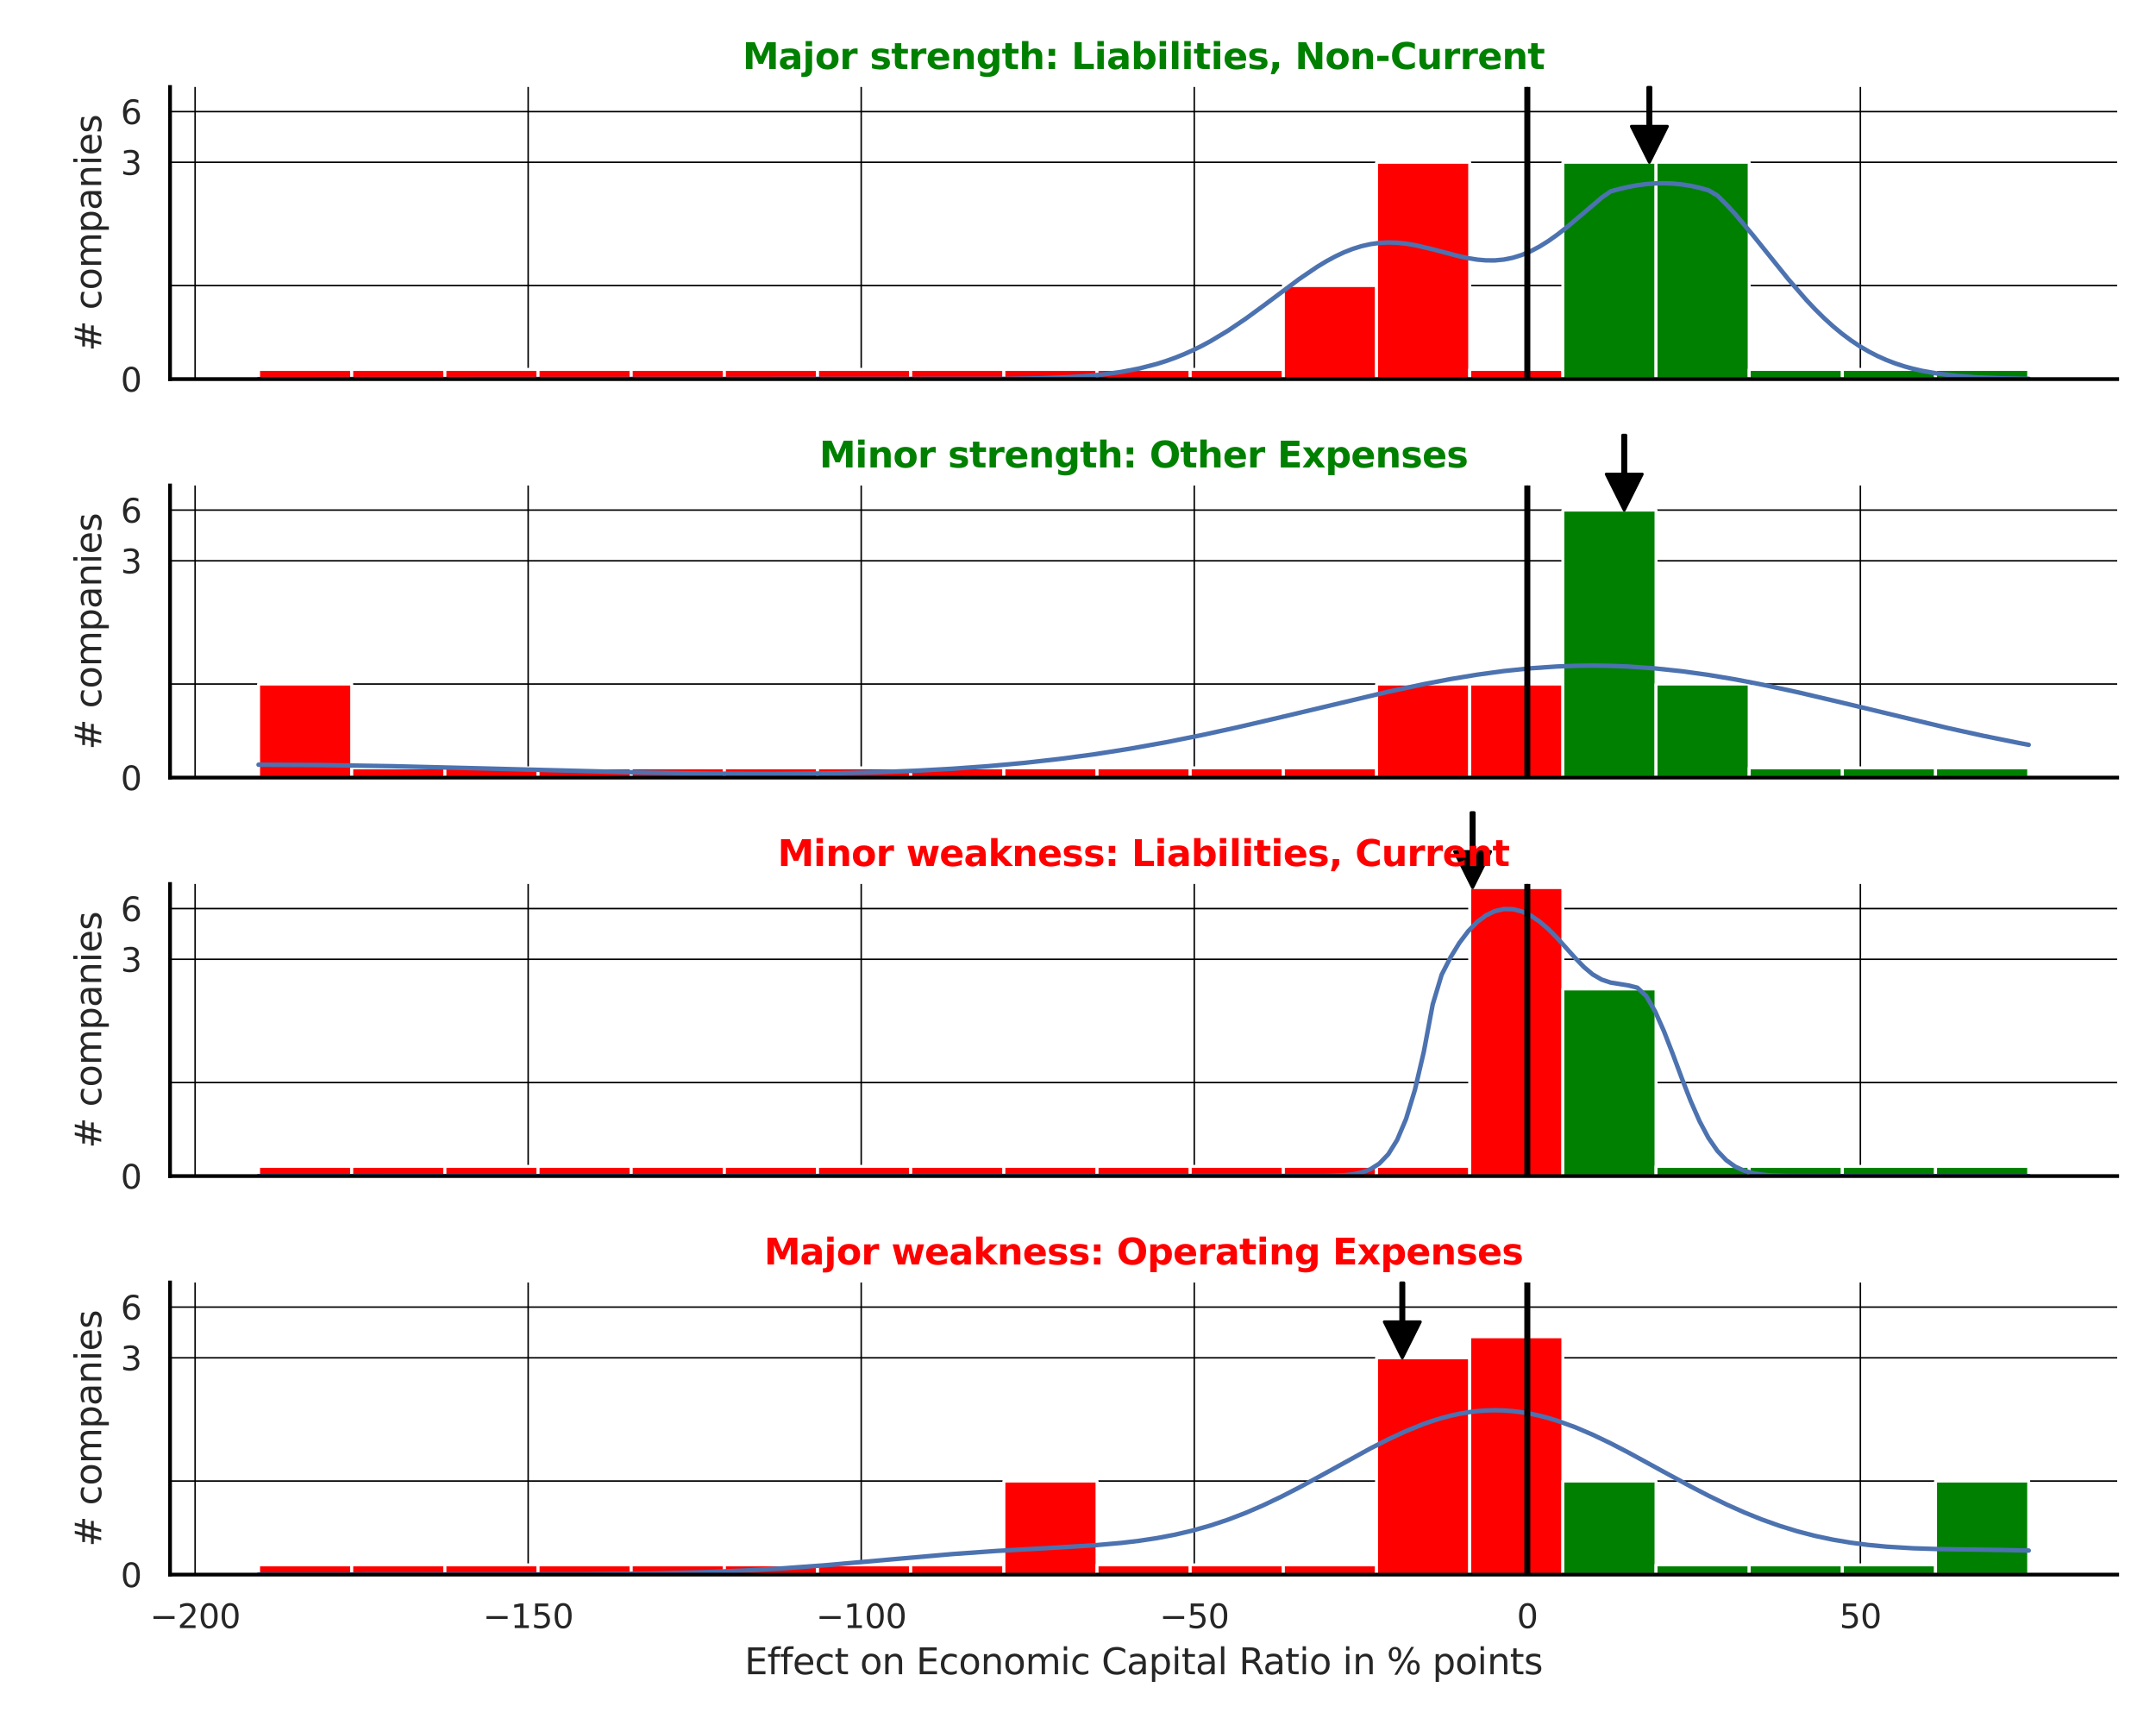 <?xml version="1.0" encoding="utf-8" standalone="no"?>
<!DOCTYPE svg PUBLIC "-//W3C//DTD SVG 1.1//EN"
  "http://www.w3.org/Graphics/SVG/1.1/DTD/svg11.dtd">
<svg xmlns:xlink="http://www.w3.org/1999/xlink" width="720pt" height="576pt" viewBox="0 0 720 576" xmlns="http://www.w3.org/2000/svg" version="1.1">
 <defs>
  <style type="text/css">*{stroke-linejoin: round; stroke-linecap: butt}</style>
 </defs>
 <g id="figure_1">
  <g id="patch_1">
   <path d="M 0 576 
L 720 576 
L 720 0 
L 0 0 
z
" style="fill: #ffffff"/>
  </g>
  <g id="axes_1">
   <g id="patch_2">
    <path d="M 56.79 126.585 
L 707.04 126.585 
L 707.04 29.04 
L 56.79 29.04 
z
" style="fill: #ffffff"/>
   </g>
   <g id="matplotlib.axis_1">
    <g id="xtick_1">
     <g id="line2d_1">
      <path d="M 65.157 126.585 
L 65.157 29.04 
" clip-path="url(#pd3eadd92cc)" style="fill: none; stroke: #000000; stroke-width: 0.5; stroke-linecap: round"/>
     </g>
    </g>
    <g id="xtick_2">
     <g id="line2d_2">
      <path d="M 176.38 126.585 
L 176.38 29.04 
" clip-path="url(#pd3eadd92cc)" style="fill: none; stroke: #000000; stroke-width: 0.5; stroke-linecap: round"/>
     </g>
    </g>
    <g id="xtick_3">
     <g id="line2d_3">
      <path d="M 287.603 126.585 
L 287.603 29.04 
" clip-path="url(#pd3eadd92cc)" style="fill: none; stroke: #000000; stroke-width: 0.5; stroke-linecap: round"/>
     </g>
    </g>
    <g id="xtick_4">
     <g id="line2d_4">
      <path d="M 398.826 126.585 
L 398.826 29.04 
" clip-path="url(#pd3eadd92cc)" style="fill: none; stroke: #000000; stroke-width: 0.5; stroke-linecap: round"/>
     </g>
    </g>
    <g id="xtick_5">
     <g id="line2d_5">
      <path d="M 510.049 126.585 
L 510.049 29.04 
" clip-path="url(#pd3eadd92cc)" style="fill: none; stroke: #000000; stroke-width: 0.5; stroke-linecap: round"/>
     </g>
    </g>
    <g id="xtick_6">
     <g id="line2d_6">
      <path d="M 621.271 126.585 
L 621.271 29.04 
" clip-path="url(#pd3eadd92cc)" style="fill: none; stroke: #000000; stroke-width: 0.5; stroke-linecap: round"/>
     </g>
    </g>
   </g>
   <g id="matplotlib.axis_2">
    <g id="ytick_1">
     <g id="line2d_7">
      <path d="M 56.79 126.585 
L 707.04 126.585 
" clip-path="url(#pd3eadd92cc)" style="fill: none; stroke: #000000; stroke-width: 0.5; stroke-linecap: round"/>
     </g>
     <g id="text_1">
      <!-- 0 -->
      <g style="fill: #262626" transform="translate(40.291 130.764) scale(0.11 -0.11)">
       <defs>
        <path id="DejaVuSans-30" d="M 2034 4250 
Q 1547 4250 1301 3770 
Q 1056 3291 1056 2328 
Q 1056 1369 1301 889 
Q 1547 409 2034 409 
Q 2525 409 2770 889 
Q 3016 1369 3016 2328 
Q 3016 3291 2770 3770 
Q 2525 4250 2034 4250 
z
M 2034 4750 
Q 2819 4750 3233 4129 
Q 3647 3509 3647 2328 
Q 3647 1150 3233 529 
Q 2819 -91 2034 -91 
Q 1250 -91 836 529 
Q 422 1150 422 2328 
Q 422 3509 836 4129 
Q 1250 4750 2034 4750 
z
" transform="scale(0.016)"/>
       </defs>
       <use xlink:href="#DejaVuSans-30"/>
      </g>
     </g>
    </g>
    <g id="ytick_2">
     <g id="line2d_8">
      <path d="M 56.79 54.189 
L 707.04 54.189 
" clip-path="url(#pd3eadd92cc)" style="fill: none; stroke: #000000; stroke-width: 0.5; stroke-linecap: round"/>
     </g>
     <g id="text_2">
      <!-- 3 -->
      <g style="fill: #262626" transform="translate(40.291 58.368) scale(0.11 -0.11)">
       <defs>
        <path id="DejaVuSans-33" d="M 2597 2516 
Q 3050 2419 3304 2112 
Q 3559 1806 3559 1356 
Q 3559 666 3084 287 
Q 2609 -91 1734 -91 
Q 1441 -91 1130 -33 
Q 819 25 488 141 
L 488 750 
Q 750 597 1062 519 
Q 1375 441 1716 441 
Q 2309 441 2620 675 
Q 2931 909 2931 1356 
Q 2931 1769 2642 2001 
Q 2353 2234 1838 2234 
L 1294 2234 
L 1294 2753 
L 1863 2753 
Q 2328 2753 2575 2939 
Q 2822 3125 2822 3475 
Q 2822 3834 2567 4026 
Q 2313 4219 1838 4219 
Q 1578 4219 1281 4162 
Q 984 4106 628 3988 
L 628 4550 
Q 988 4650 1302 4700 
Q 1616 4750 1894 4750 
Q 2613 4750 3031 4423 
Q 3450 4097 3450 3541 
Q 3450 3153 3228 2886 
Q 3006 2619 2597 2516 
z
" transform="scale(0.016)"/>
       </defs>
       <use xlink:href="#DejaVuSans-33"/>
      </g>
     </g>
    </g>
    <g id="ytick_3">
     <g id="line2d_9">
      <path d="M 56.79 37.259 
L 707.04 37.259 
" clip-path="url(#pd3eadd92cc)" style="fill: none; stroke: #000000; stroke-width: 0.5; stroke-linecap: round"/>
     </g>
     <g id="text_3">
      <!-- 6 -->
      <g style="fill: #262626" transform="translate(40.291 41.438) scale(0.11 -0.11)">
       <defs>
        <path id="DejaVuSans-36" d="M 2113 2584 
Q 1688 2584 1439 2293 
Q 1191 2003 1191 1497 
Q 1191 994 1439 701 
Q 1688 409 2113 409 
Q 2538 409 2786 701 
Q 3034 994 3034 1497 
Q 3034 2003 2786 2293 
Q 2538 2584 2113 2584 
z
M 3366 4563 
L 3366 3988 
Q 3128 4100 2886 4159 
Q 2644 4219 2406 4219 
Q 1781 4219 1451 3797 
Q 1122 3375 1075 2522 
Q 1259 2794 1537 2939 
Q 1816 3084 2150 3084 
Q 2853 3084 3261 2657 
Q 3669 2231 3669 1497 
Q 3669 778 3244 343 
Q 2819 -91 2113 -91 
Q 1303 -91 875 529 
Q 447 1150 447 2328 
Q 447 3434 972 4092 
Q 1497 4750 2381 4750 
Q 2619 4750 2861 4703 
Q 3103 4656 3366 4563 
z
" transform="scale(0.016)"/>
       </defs>
       <use xlink:href="#DejaVuSans-36"/>
      </g>
     </g>
    </g>
    <g id="ytick_4">
     <g id="line2d_10">
      <path d="M 56.79 95.339 
L 707.04 95.339 
" clip-path="url(#pd3eadd92cc)" style="fill: none; stroke: #000000; stroke-width: 0.5; stroke-linecap: round"/>
     </g>
    </g>
    <g id="text_4">
     <!-- # companies -->
     <g style="fill: #262626" transform="translate(33.796 117.335) rotate(-90) scale(0.12 -0.12)">
      <defs>
       <path id="DejaVuSans-23" d="M 3272 2816 
L 2363 2816 
L 2100 1772 
L 3016 1772 
L 3272 2816 
z
M 2803 4594 
L 2478 3297 
L 3391 3297 
L 3719 4594 
L 4219 4594 
L 3897 3297 
L 4872 3297 
L 4872 2816 
L 3775 2816 
L 3519 1772 
L 4513 1772 
L 4513 1294 
L 3397 1294 
L 3072 0 
L 2572 0 
L 2894 1294 
L 1978 1294 
L 1656 0 
L 1153 0 
L 1478 1294 
L 494 1294 
L 494 1772 
L 1594 1772 
L 1856 2816 
L 850 2816 
L 850 3297 
L 1978 3297 
L 2297 4594 
L 2803 4594 
z
" transform="scale(0.016)"/>
       <path id="DejaVuSans-20" transform="scale(0.016)"/>
       <path id="DejaVuSans-63" d="M 3122 3366 
L 3122 2828 
Q 2878 2963 2633 3030 
Q 2388 3097 2138 3097 
Q 1578 3097 1268 2742 
Q 959 2388 959 1747 
Q 959 1106 1268 751 
Q 1578 397 2138 397 
Q 2388 397 2633 464 
Q 2878 531 3122 666 
L 3122 134 
Q 2881 22 2623 -34 
Q 2366 -91 2075 -91 
Q 1284 -91 818 406 
Q 353 903 353 1747 
Q 353 2603 823 3093 
Q 1294 3584 2113 3584 
Q 2378 3584 2631 3529 
Q 2884 3475 3122 3366 
z
" transform="scale(0.016)"/>
       <path id="DejaVuSans-6f" d="M 1959 3097 
Q 1497 3097 1228 2736 
Q 959 2375 959 1747 
Q 959 1119 1226 758 
Q 1494 397 1959 397 
Q 2419 397 2687 759 
Q 2956 1122 2956 1747 
Q 2956 2369 2687 2733 
Q 2419 3097 1959 3097 
z
M 1959 3584 
Q 2709 3584 3137 3096 
Q 3566 2609 3566 1747 
Q 3566 888 3137 398 
Q 2709 -91 1959 -91 
Q 1206 -91 779 398 
Q 353 888 353 1747 
Q 353 2609 779 3096 
Q 1206 3584 1959 3584 
z
" transform="scale(0.016)"/>
       <path id="DejaVuSans-6d" d="M 3328 2828 
Q 3544 3216 3844 3400 
Q 4144 3584 4550 3584 
Q 5097 3584 5394 3201 
Q 5691 2819 5691 2113 
L 5691 0 
L 5113 0 
L 5113 2094 
Q 5113 2597 4934 2840 
Q 4756 3084 4391 3084 
Q 3944 3084 3684 2787 
Q 3425 2491 3425 1978 
L 3425 0 
L 2847 0 
L 2847 2094 
Q 2847 2600 2669 2842 
Q 2491 3084 2119 3084 
Q 1678 3084 1418 2786 
Q 1159 2488 1159 1978 
L 1159 0 
L 581 0 
L 581 3500 
L 1159 3500 
L 1159 2956 
Q 1356 3278 1631 3431 
Q 1906 3584 2284 3584 
Q 2666 3584 2933 3390 
Q 3200 3197 3328 2828 
z
" transform="scale(0.016)"/>
       <path id="DejaVuSans-70" d="M 1159 525 
L 1159 -1331 
L 581 -1331 
L 581 3500 
L 1159 3500 
L 1159 2969 
Q 1341 3281 1617 3432 
Q 1894 3584 2278 3584 
Q 2916 3584 3314 3078 
Q 3713 2572 3713 1747 
Q 3713 922 3314 415 
Q 2916 -91 2278 -91 
Q 1894 -91 1617 61 
Q 1341 213 1159 525 
z
M 3116 1747 
Q 3116 2381 2855 2742 
Q 2594 3103 2138 3103 
Q 1681 3103 1420 2742 
Q 1159 2381 1159 1747 
Q 1159 1113 1420 752 
Q 1681 391 2138 391 
Q 2594 391 2855 752 
Q 3116 1113 3116 1747 
z
" transform="scale(0.016)"/>
       <path id="DejaVuSans-61" d="M 2194 1759 
Q 1497 1759 1228 1600 
Q 959 1441 959 1056 
Q 959 750 1161 570 
Q 1363 391 1709 391 
Q 2188 391 2477 730 
Q 2766 1069 2766 1631 
L 2766 1759 
L 2194 1759 
z
M 3341 1997 
L 3341 0 
L 2766 0 
L 2766 531 
Q 2569 213 2275 61 
Q 1981 -91 1556 -91 
Q 1019 -91 701 211 
Q 384 513 384 1019 
Q 384 1609 779 1909 
Q 1175 2209 1959 2209 
L 2766 2209 
L 2766 2266 
Q 2766 2663 2505 2880 
Q 2244 3097 1772 3097 
Q 1472 3097 1187 3025 
Q 903 2953 641 2809 
L 641 3341 
Q 956 3463 1253 3523 
Q 1550 3584 1831 3584 
Q 2591 3584 2966 3190 
Q 3341 2797 3341 1997 
z
" transform="scale(0.016)"/>
       <path id="DejaVuSans-6e" d="M 3513 2113 
L 3513 0 
L 2938 0 
L 2938 2094 
Q 2938 2591 2744 2837 
Q 2550 3084 2163 3084 
Q 1697 3084 1428 2787 
Q 1159 2491 1159 1978 
L 1159 0 
L 581 0 
L 581 3500 
L 1159 3500 
L 1159 2956 
Q 1366 3272 1645 3428 
Q 1925 3584 2291 3584 
Q 2894 3584 3203 3211 
Q 3513 2838 3513 2113 
z
" transform="scale(0.016)"/>
       <path id="DejaVuSans-69" d="M 603 3500 
L 1178 3500 
L 1178 0 
L 603 0 
L 603 3500 
z
M 603 4863 
L 1178 4863 
L 1178 4134 
L 603 4134 
L 603 4863 
z
" transform="scale(0.016)"/>
       <path id="DejaVuSans-65" d="M 3597 1894 
L 3597 1613 
L 953 1613 
Q 991 1019 1311 708 
Q 1631 397 2203 397 
Q 2534 397 2845 478 
Q 3156 559 3463 722 
L 3463 178 
Q 3153 47 2828 -22 
Q 2503 -91 2169 -91 
Q 1331 -91 842 396 
Q 353 884 353 1716 
Q 353 2575 817 3079 
Q 1281 3584 2069 3584 
Q 2775 3584 3186 3129 
Q 3597 2675 3597 1894 
z
M 3022 2063 
Q 3016 2534 2758 2815 
Q 2500 3097 2075 3097 
Q 1594 3097 1305 2825 
Q 1016 2553 972 2059 
L 3022 2063 
z
" transform="scale(0.016)"/>
       <path id="DejaVuSans-73" d="M 2834 3397 
L 2834 2853 
Q 2591 2978 2328 3040 
Q 2066 3103 1784 3103 
Q 1356 3103 1142 2972 
Q 928 2841 928 2578 
Q 928 2378 1081 2264 
Q 1234 2150 1697 2047 
L 1894 2003 
Q 2506 1872 2764 1633 
Q 3022 1394 3022 966 
Q 3022 478 2636 193 
Q 2250 -91 1575 -91 
Q 1294 -91 989 -36 
Q 684 19 347 128 
L 347 722 
Q 666 556 975 473 
Q 1284 391 1588 391 
Q 1994 391 2212 530 
Q 2431 669 2431 922 
Q 2431 1156 2273 1281 
Q 2116 1406 1581 1522 
L 1381 1569 
Q 847 1681 609 1914 
Q 372 2147 372 2553 
Q 372 3047 722 3315 
Q 1072 3584 1716 3584 
Q 2034 3584 2315 3537 
Q 2597 3491 2834 3397 
z
" transform="scale(0.016)"/>
      </defs>
      <use xlink:href="#DejaVuSans-23"/>
      <use xlink:href="#DejaVuSans-20" transform="translate(83.789 0)"/>
      <use xlink:href="#DejaVuSans-63" transform="translate(115.576 0)"/>
      <use xlink:href="#DejaVuSans-6f" transform="translate(170.557 0)"/>
      <use xlink:href="#DejaVuSans-6d" transform="translate(231.738 0)"/>
      <use xlink:href="#DejaVuSans-70" transform="translate(329.15 0)"/>
      <use xlink:href="#DejaVuSans-61" transform="translate(392.627 0)"/>
      <use xlink:href="#DejaVuSans-6e" transform="translate(453.906 0)"/>
      <use xlink:href="#DejaVuSans-69" transform="translate(517.285 0)"/>
      <use xlink:href="#DejaVuSans-65" transform="translate(545.068 0)"/>
      <use xlink:href="#DejaVuSans-73" transform="translate(606.592 0)"/>
     </g>
    </g>
   </g>
   <g id="patch_3">
    <path d="M 86.347 126.585 
L 117.459 126.585 
L 117.459 123.336 
L 86.347 123.336 
z
" clip-path="url(#pd3eadd92cc)" style="fill: #ff0000; stroke: #ffffff; stroke-linejoin: miter"/>
   </g>
   <g id="patch_4">
    <path d="M 117.459 126.585 
L 148.572 126.585 
L 148.572 123.336 
L 117.459 123.336 
z
" clip-path="url(#pd3eadd92cc)" style="fill: #ff0000; stroke: #ffffff; stroke-linejoin: miter"/>
   </g>
   <g id="patch_5">
    <path d="M 148.572 126.585 
L 179.684 126.585 
L 179.684 123.336 
L 148.572 123.336 
z
" clip-path="url(#pd3eadd92cc)" style="fill: #ff0000; stroke: #ffffff; stroke-linejoin: miter"/>
   </g>
   <g id="patch_6">
    <path d="M 179.684 126.585 
L 210.797 126.585 
L 210.797 123.336 
L 179.684 123.336 
z
" clip-path="url(#pd3eadd92cc)" style="fill: #ff0000; stroke: #ffffff; stroke-linejoin: miter"/>
   </g>
   <g id="patch_7">
    <path d="M 210.797 126.585 
L 241.909 126.585 
L 241.909 123.336 
L 210.797 123.336 
z
" clip-path="url(#pd3eadd92cc)" style="fill: #ff0000; stroke: #ffffff; stroke-linejoin: miter"/>
   </g>
   <g id="patch_8">
    <path d="M 241.909 126.585 
L 273.021 126.585 
L 273.021 123.336 
L 241.909 123.336 
z
" clip-path="url(#pd3eadd92cc)" style="fill: #ff0000; stroke: #ffffff; stroke-linejoin: miter"/>
   </g>
   <g id="patch_9">
    <path d="M 273.021 126.585 
L 304.134 126.585 
L 304.134 123.336 
L 273.021 123.336 
z
" clip-path="url(#pd3eadd92cc)" style="fill: #ff0000; stroke: #ffffff; stroke-linejoin: miter"/>
   </g>
   <g id="patch_10">
    <path d="M 304.134 126.585 
L 335.246 126.585 
L 335.246 123.336 
L 304.134 123.336 
z
" clip-path="url(#pd3eadd92cc)" style="fill: #ff0000; stroke: #ffffff; stroke-linejoin: miter"/>
   </g>
   <g id="patch_11">
    <path d="M 335.246 126.585 
L 366.359 126.585 
L 366.359 123.336 
L 335.246 123.336 
z
" clip-path="url(#pd3eadd92cc)" style="fill: #ff0000; stroke: #ffffff; stroke-linejoin: miter"/>
   </g>
   <g id="patch_12">
    <path d="M 366.359 126.585 
L 397.471 126.585 
L 397.471 123.336 
L 366.359 123.336 
z
" clip-path="url(#pd3eadd92cc)" style="fill: #ff0000; stroke: #ffffff; stroke-linejoin: miter"/>
   </g>
   <g id="patch_13">
    <path d="M 397.471 126.585 
L 428.584 126.585 
L 428.584 123.336 
L 397.471 123.336 
z
" clip-path="url(#pd3eadd92cc)" style="fill: #ff0000; stroke: #ffffff; stroke-linejoin: miter"/>
   </g>
   <g id="patch_14">
    <path d="M 428.584 126.585 
L 459.696 126.585 
L 459.696 95.339 
L 428.584 95.339 
z
" clip-path="url(#pd3eadd92cc)" style="fill: #ff0000; stroke: #ffffff; stroke-linejoin: miter"/>
   </g>
   <g id="patch_15">
    <path d="M 459.696 126.585 
L 490.809 126.585 
L 490.809 54.189 
L 459.696 54.189 
z
" clip-path="url(#pd3eadd92cc)" style="fill: #ff0000; stroke: #ffffff; stroke-linejoin: miter"/>
   </g>
   <g id="patch_16">
    <path d="M 490.809 126.585 
L 521.921 126.585 
L 521.921 123.336 
L 490.809 123.336 
z
" clip-path="url(#pd3eadd92cc)" style="fill: #ff0000; stroke: #ffffff; stroke-linejoin: miter"/>
   </g>
   <g id="patch_17">
    <path d="M 521.921 126.585 
L 553.033 126.585 
L 553.033 54.189 
L 521.921 54.189 
z
" clip-path="url(#pd3eadd92cc)" style="fill: #008000; stroke: #ffffff; stroke-linejoin: miter"/>
   </g>
   <g id="patch_18">
    <path d="M 553.033 126.585 
L 584.146 126.585 
L 584.146 54.189 
L 553.033 54.189 
z
" clip-path="url(#pd3eadd92cc)" style="fill: #008000; stroke: #ffffff; stroke-linejoin: miter"/>
   </g>
   <g id="patch_19">
    <path d="M 584.146 126.585 
L 615.258 126.585 
L 615.258 123.336 
L 584.146 123.336 
z
" clip-path="url(#pd3eadd92cc)" style="fill: #008000; stroke: #ffffff; stroke-linejoin: miter"/>
   </g>
   <g id="patch_20">
    <path d="M 615.258 126.585 
L 646.371 126.585 
L 646.371 123.336 
L 615.258 123.336 
z
" clip-path="url(#pd3eadd92cc)" style="fill: #008000; stroke: #ffffff; stroke-linejoin: miter"/>
   </g>
   <g id="patch_21">
    <path d="M 646.371 126.585 
L 677.483 126.585 
L 677.483 123.336 
L 646.371 123.336 
z
" clip-path="url(#pd3eadd92cc)" style="fill: #008000; stroke: #ffffff; stroke-linejoin: miter"/>
   </g>
   <g id="line2d_11">
    <path d="M 86.347 126.585 
L 335.872 126.491 
L 347.754 126.293 
L 356.665 125.954 
L 362.607 125.57 
L 368.548 124.999 
L 374.489 124.18 
L 380.43 123.04 
L 386.371 121.506 
L 389.341 120.57 
L 392.312 119.511 
L 395.282 118.323 
L 398.253 117.001 
L 401.223 115.545 
L 404.194 113.954 
L 410.135 110.386 
L 416.076 106.367 
L 422.017 102.023 
L 433.899 93.151 
L 439.84 89.116 
L 442.811 87.314 
L 445.781 85.696 
L 448.752 84.289 
L 451.723 83.114 
L 454.693 82.189 
L 457.664 81.522 
L 460.634 81.116 
L 463.605 80.965 
L 466.575 81.053 
L 469.546 81.36 
L 472.516 81.852 
L 478.457 83.238 
L 487.369 85.579 
L 490.34 86.213 
L 493.31 86.684 
L 496.281 86.943 
L 499.251 86.949 
L 502.222 86.666 
L 505.192 86.071 
L 508.163 85.151 
L 511.133 83.904 
L 514.104 82.341 
L 517.074 80.487 
L 520.045 78.378 
L 523.015 76.062 
L 528.956 71.045 
L 534.898 65.985 
L 537.868 63.911 
L 540.839 63.094 
L 543.809 62.406 
L 546.78 61.862 
L 549.75 61.472 
L 552.721 61.243 
L 555.691 61.181 
L 558.662 61.293 
L 561.632 61.582 
L 564.603 62.05 
L 567.573 62.701 
L 570.544 63.537 
L 573.514 65.269 
L 576.485 68.227 
L 579.456 71.466 
L 585.397 78.539 
L 597.279 93.315 
L 603.22 100.158 
L 606.19 103.305 
L 609.161 106.236 
L 612.131 108.936 
L 615.102 111.396 
L 618.072 113.615 
L 621.043 115.595 
L 624.014 117.345 
L 626.984 118.877 
L 629.955 120.205 
L 632.925 121.345 
L 635.896 122.315 
L 638.866 123.132 
L 641.837 123.815 
L 647.778 124.844 
L 653.719 125.524 
L 659.66 125.959 
L 668.572 126.317 
L 677.483 126.478 
L 677.483 126.478 
" clip-path="url(#pd3eadd92cc)" style="fill: none; stroke: #4c72b0; stroke-width: 1.5; stroke-linecap: round"/>
   </g>
   <g id="line2d_12">
    <path d="M 510.049 126.585 
L 510.049 29.04 
" clip-path="url(#pd3eadd92cc)" style="fill: none; stroke: #000000; stroke-width: 2; stroke-linecap: round"/>
   </g>
   <g id="patch_22">
    <path d="M 56.79 126.585 
L 56.79 29.04 
" style="fill: none; stroke: #000000; stroke-width: 1.25; stroke-linejoin: miter; stroke-linecap: square"/>
   </g>
   <g id="patch_23">
    <path d="M 56.79 126.585 
L 707.04 126.585 
" style="fill: none; stroke: #000000; stroke-width: 1.25; stroke-linejoin: miter; stroke-linecap: square"/>
   </g>
   <g id="patch_24">
    <path d="M 551.313 29.189 
Q 551.313 35.688 551.313 42.187 
L 556.813 42.187 
Q 553.813 48.188 550.813 54.189 
Q 547.813 48.188 544.813 42.187 
L 550.313 42.187 
Q 550.313 35.688 550.313 29.189 
L 551.313 29.189 
z
" style="stroke: #000000; stroke-linecap: round"/>
   </g>
   <g id="text_5">
    <!-- Major strength: Liabilities, Non-Current -->
    <g style="fill: #008000" transform="translate(247.975 23.04) scale(0.12 -0.12)">
     <defs>
      <path id="DejaVuSans-Bold-4d" d="M 588 4666 
L 2119 4666 
L 3181 2169 
L 4250 4666 
L 5778 4666 
L 5778 0 
L 4641 0 
L 4641 3413 
L 3566 897 
L 2803 897 
L 1728 3413 
L 1728 0 
L 588 0 
L 588 4666 
z
" transform="scale(0.016)"/>
      <path id="DejaVuSans-Bold-61" d="M 2106 1575 
Q 1756 1575 1579 1456 
Q 1403 1338 1403 1106 
Q 1403 894 1545 773 
Q 1688 653 1941 653 
Q 2256 653 2472 879 
Q 2688 1106 2688 1447 
L 2688 1575 
L 2106 1575 
z
M 3816 1997 
L 3816 0 
L 2688 0 
L 2688 519 
Q 2463 200 2181 54 
Q 1900 -91 1497 -91 
Q 953 -91 614 226 
Q 275 544 275 1050 
Q 275 1666 698 1953 
Q 1122 2241 2028 2241 
L 2688 2241 
L 2688 2328 
Q 2688 2594 2478 2717 
Q 2269 2841 1825 2841 
Q 1466 2841 1156 2769 
Q 847 2697 581 2553 
L 581 3406 
Q 941 3494 1303 3539 
Q 1666 3584 2028 3584 
Q 2975 3584 3395 3211 
Q 3816 2838 3816 1997 
z
" transform="scale(0.016)"/>
      <path id="DejaVuSans-Bold-6a" d="M 538 3500 
L 1656 3500 
L 1656 63 
Q 1656 -641 1318 -1011 
Q 981 -1381 341 -1381 
L -213 -1381 
L -213 -647 
L -19 -647 
Q 300 -647 419 -503 
Q 538 -359 538 63 
L 538 3500 
z
M 538 4863 
L 1656 4863 
L 1656 3950 
L 538 3950 
L 538 4863 
z
" transform="scale(0.016)"/>
      <path id="DejaVuSans-Bold-6f" d="M 2203 2784 
Q 1831 2784 1636 2517 
Q 1441 2250 1441 1747 
Q 1441 1244 1636 976 
Q 1831 709 2203 709 
Q 2569 709 2762 976 
Q 2956 1244 2956 1747 
Q 2956 2250 2762 2517 
Q 2569 2784 2203 2784 
z
M 2203 3584 
Q 3106 3584 3614 3096 
Q 4122 2609 4122 1747 
Q 4122 884 3614 396 
Q 3106 -91 2203 -91 
Q 1297 -91 786 396 
Q 275 884 275 1747 
Q 275 2609 786 3096 
Q 1297 3584 2203 3584 
z
" transform="scale(0.016)"/>
      <path id="DejaVuSans-Bold-72" d="M 3138 2547 
Q 2991 2616 2845 2648 
Q 2700 2681 2553 2681 
Q 2122 2681 1889 2404 
Q 1656 2128 1656 1613 
L 1656 0 
L 538 0 
L 538 3500 
L 1656 3500 
L 1656 2925 
Q 1872 3269 2151 3426 
Q 2431 3584 2822 3584 
Q 2878 3584 2943 3579 
Q 3009 3575 3134 3559 
L 3138 2547 
z
" transform="scale(0.016)"/>
      <path id="DejaVuSans-Bold-20" transform="scale(0.016)"/>
      <path id="DejaVuSans-Bold-73" d="M 3272 3391 
L 3272 2541 
Q 2913 2691 2578 2766 
Q 2244 2841 1947 2841 
Q 1628 2841 1473 2761 
Q 1319 2681 1319 2516 
Q 1319 2381 1436 2309 
Q 1553 2238 1856 2203 
L 2053 2175 
Q 2913 2066 3209 1816 
Q 3506 1566 3506 1031 
Q 3506 472 3093 190 
Q 2681 -91 1863 -91 
Q 1516 -91 1145 -36 
Q 775 19 384 128 
L 384 978 
Q 719 816 1070 734 
Q 1422 653 1784 653 
Q 2113 653 2278 743 
Q 2444 834 2444 1013 
Q 2444 1163 2330 1236 
Q 2216 1309 1875 1350 
L 1678 1375 
Q 931 1469 631 1722 
Q 331 1975 331 2491 
Q 331 3047 712 3315 
Q 1094 3584 1881 3584 
Q 2191 3584 2531 3537 
Q 2872 3491 3272 3391 
z
" transform="scale(0.016)"/>
      <path id="DejaVuSans-Bold-74" d="M 1759 4494 
L 1759 3500 
L 2913 3500 
L 2913 2700 
L 1759 2700 
L 1759 1216 
Q 1759 972 1856 886 
Q 1953 800 2241 800 
L 2816 800 
L 2816 0 
L 1856 0 
Q 1194 0 917 276 
Q 641 553 641 1216 
L 641 2700 
L 84 2700 
L 84 3500 
L 641 3500 
L 641 4494 
L 1759 4494 
z
" transform="scale(0.016)"/>
      <path id="DejaVuSans-Bold-65" d="M 4031 1759 
L 4031 1441 
L 1416 1441 
Q 1456 1047 1700 850 
Q 1944 653 2381 653 
Q 2734 653 3104 758 
Q 3475 863 3866 1075 
L 3866 213 
Q 3469 63 3072 -14 
Q 2675 -91 2278 -91 
Q 1328 -91 801 392 
Q 275 875 275 1747 
Q 275 2603 792 3093 
Q 1309 3584 2216 3584 
Q 3041 3584 3536 3087 
Q 4031 2591 4031 1759 
z
M 2881 2131 
Q 2881 2450 2695 2645 
Q 2509 2841 2209 2841 
Q 1884 2841 1681 2658 
Q 1478 2475 1428 2131 
L 2881 2131 
z
" transform="scale(0.016)"/>
      <path id="DejaVuSans-Bold-6e" d="M 4056 2131 
L 4056 0 
L 2931 0 
L 2931 347 
L 2931 1631 
Q 2931 2084 2911 2256 
Q 2891 2428 2841 2509 
Q 2775 2619 2662 2680 
Q 2550 2741 2406 2741 
Q 2056 2741 1856 2470 
Q 1656 2200 1656 1722 
L 1656 0 
L 538 0 
L 538 3500 
L 1656 3500 
L 1656 2988 
Q 1909 3294 2193 3439 
Q 2478 3584 2822 3584 
Q 3428 3584 3742 3212 
Q 4056 2841 4056 2131 
z
" transform="scale(0.016)"/>
      <path id="DejaVuSans-Bold-67" d="M 2919 594 
Q 2688 288 2409 144 
Q 2131 0 1766 0 
Q 1125 0 706 504 
Q 288 1009 288 1791 
Q 288 2575 706 3076 
Q 1125 3578 1766 3578 
Q 2131 3578 2409 3434 
Q 2688 3291 2919 2981 
L 2919 3500 
L 4044 3500 
L 4044 353 
Q 4044 -491 3511 -936 
Q 2978 -1381 1966 -1381 
Q 1638 -1381 1331 -1331 
Q 1025 -1281 716 -1178 
L 716 -306 
Q 1009 -475 1290 -558 
Q 1572 -641 1856 -641 
Q 2406 -641 2662 -400 
Q 2919 -159 2919 353 
L 2919 594 
z
M 2181 2772 
Q 1834 2772 1640 2515 
Q 1447 2259 1447 1791 
Q 1447 1309 1634 1061 
Q 1822 813 2181 813 
Q 2531 813 2725 1069 
Q 2919 1325 2919 1791 
Q 2919 2259 2725 2515 
Q 2531 2772 2181 2772 
z
" transform="scale(0.016)"/>
      <path id="DejaVuSans-Bold-68" d="M 4056 2131 
L 4056 0 
L 2931 0 
L 2931 347 
L 2931 1625 
Q 2931 2084 2911 2256 
Q 2891 2428 2841 2509 
Q 2775 2619 2662 2680 
Q 2550 2741 2406 2741 
Q 2056 2741 1856 2470 
Q 1656 2200 1656 1722 
L 1656 0 
L 538 0 
L 538 4863 
L 1656 4863 
L 1656 2988 
Q 1909 3294 2193 3439 
Q 2478 3584 2822 3584 
Q 3428 3584 3742 3212 
Q 4056 2841 4056 2131 
z
" transform="scale(0.016)"/>
      <path id="DejaVuSans-Bold-3a" d="M 716 3500 
L 1844 3500 
L 1844 2291 
L 716 2291 
L 716 3500 
z
M 716 1209 
L 1844 1209 
L 1844 0 
L 716 0 
L 716 1209 
z
" transform="scale(0.016)"/>
      <path id="DejaVuSans-Bold-4c" d="M 588 4666 
L 1791 4666 
L 1791 909 
L 3903 909 
L 3903 0 
L 588 0 
L 588 4666 
z
" transform="scale(0.016)"/>
      <path id="DejaVuSans-Bold-69" d="M 538 3500 
L 1656 3500 
L 1656 0 
L 538 0 
L 538 3500 
z
M 538 4863 
L 1656 4863 
L 1656 3950 
L 538 3950 
L 538 4863 
z
" transform="scale(0.016)"/>
      <path id="DejaVuSans-Bold-62" d="M 2400 722 
Q 2759 722 2948 984 
Q 3138 1247 3138 1747 
Q 3138 2247 2948 2509 
Q 2759 2772 2400 2772 
Q 2041 2772 1848 2508 
Q 1656 2244 1656 1747 
Q 1656 1250 1848 986 
Q 2041 722 2400 722 
z
M 1656 2988 
Q 1888 3294 2169 3439 
Q 2450 3584 2816 3584 
Q 3463 3584 3878 3070 
Q 4294 2556 4294 1747 
Q 4294 938 3878 423 
Q 3463 -91 2816 -91 
Q 2450 -91 2169 54 
Q 1888 200 1656 506 
L 1656 0 
L 538 0 
L 538 4863 
L 1656 4863 
L 1656 2988 
z
" transform="scale(0.016)"/>
      <path id="DejaVuSans-Bold-6c" d="M 538 4863 
L 1656 4863 
L 1656 0 
L 538 0 
L 538 4863 
z
" transform="scale(0.016)"/>
      <path id="DejaVuSans-Bold-2c" d="M 653 1209 
L 1778 1209 
L 1778 256 
L 1006 -909 
L 341 -909 
L 653 256 
L 653 1209 
z
" transform="scale(0.016)"/>
      <path id="DejaVuSans-Bold-4e" d="M 588 4666 
L 1931 4666 
L 3628 1466 
L 3628 4666 
L 4769 4666 
L 4769 0 
L 3425 0 
L 1728 3200 
L 1728 0 
L 588 0 
L 588 4666 
z
" transform="scale(0.016)"/>
      <path id="DejaVuSans-Bold-2d" d="M 347 2297 
L 2309 2297 
L 2309 1388 
L 347 1388 
L 347 2297 
z
" transform="scale(0.016)"/>
      <path id="DejaVuSans-Bold-43" d="M 4288 256 
Q 3956 84 3597 -3 
Q 3238 -91 2847 -91 
Q 1681 -91 1000 561 
Q 319 1213 319 2328 
Q 319 3447 1000 4098 
Q 1681 4750 2847 4750 
Q 3238 4750 3597 4662 
Q 3956 4575 4288 4403 
L 4288 3438 
Q 3953 3666 3628 3772 
Q 3303 3878 2944 3878 
Q 2300 3878 1931 3465 
Q 1563 3053 1563 2328 
Q 1563 1606 1931 1193 
Q 2300 781 2944 781 
Q 3303 781 3628 887 
Q 3953 994 4288 1222 
L 4288 256 
z
" transform="scale(0.016)"/>
      <path id="DejaVuSans-Bold-75" d="M 500 1363 
L 500 3500 
L 1625 3500 
L 1625 3150 
Q 1625 2866 1622 2436 
Q 1619 2006 1619 1863 
Q 1619 1441 1641 1255 
Q 1663 1069 1716 984 
Q 1784 875 1895 815 
Q 2006 756 2150 756 
Q 2500 756 2700 1025 
Q 2900 1294 2900 1772 
L 2900 3500 
L 4019 3500 
L 4019 0 
L 2900 0 
L 2900 506 
Q 2647 200 2364 54 
Q 2081 -91 1741 -91 
Q 1134 -91 817 281 
Q 500 653 500 1363 
z
" transform="scale(0.016)"/>
     </defs>
     <use xlink:href="#DejaVuSans-Bold-4d"/>
     <use xlink:href="#DejaVuSans-Bold-61" transform="translate(99.512 0)"/>
     <use xlink:href="#DejaVuSans-Bold-6a" transform="translate(166.992 0)"/>
     <use xlink:href="#DejaVuSans-Bold-6f" transform="translate(201.27 0)"/>
     <use xlink:href="#DejaVuSans-Bold-72" transform="translate(269.971 0)"/>
     <use xlink:href="#DejaVuSans-Bold-20" transform="translate(319.287 0)"/>
     <use xlink:href="#DejaVuSans-Bold-73" transform="translate(354.102 0)"/>
     <use xlink:href="#DejaVuSans-Bold-74" transform="translate(413.623 0)"/>
     <use xlink:href="#DejaVuSans-Bold-72" transform="translate(461.426 0)"/>
     <use xlink:href="#DejaVuSans-Bold-65" transform="translate(510.742 0)"/>
     <use xlink:href="#DejaVuSans-Bold-6e" transform="translate(578.564 0)"/>
     <use xlink:href="#DejaVuSans-Bold-67" transform="translate(649.756 0)"/>
     <use xlink:href="#DejaVuSans-Bold-74" transform="translate(721.338 0)"/>
     <use xlink:href="#DejaVuSans-Bold-68" transform="translate(769.141 0)"/>
     <use xlink:href="#DejaVuSans-Bold-3a" transform="translate(840.332 0)"/>
     <use xlink:href="#DejaVuSans-Bold-20" transform="translate(880.322 0)"/>
     <use xlink:href="#DejaVuSans-Bold-4c" transform="translate(915.137 0)"/>
     <use xlink:href="#DejaVuSans-Bold-69" transform="translate(978.857 0)"/>
     <use xlink:href="#DejaVuSans-Bold-61" transform="translate(1013.135 0)"/>
     <use xlink:href="#DejaVuSans-Bold-62" transform="translate(1080.615 0)"/>
     <use xlink:href="#DejaVuSans-Bold-69" transform="translate(1152.197 0)"/>
     <use xlink:href="#DejaVuSans-Bold-6c" transform="translate(1186.475 0)"/>
     <use xlink:href="#DejaVuSans-Bold-69" transform="translate(1220.752 0)"/>
     <use xlink:href="#DejaVuSans-Bold-74" transform="translate(1255.029 0)"/>
     <use xlink:href="#DejaVuSans-Bold-69" transform="translate(1302.832 0)"/>
     <use xlink:href="#DejaVuSans-Bold-65" transform="translate(1337.109 0)"/>
     <use xlink:href="#DejaVuSans-Bold-73" transform="translate(1404.932 0)"/>
     <use xlink:href="#DejaVuSans-Bold-2c" transform="translate(1464.453 0)"/>
     <use xlink:href="#DejaVuSans-Bold-20" transform="translate(1502.441 0)"/>
     <use xlink:href="#DejaVuSans-Bold-4e" transform="translate(1537.256 0)"/>
     <use xlink:href="#DejaVuSans-Bold-6f" transform="translate(1620.947 0)"/>
     <use xlink:href="#DejaVuSans-Bold-6e" transform="translate(1689.648 0)"/>
     <use xlink:href="#DejaVuSans-Bold-2d" transform="translate(1760.84 0)"/>
     <use xlink:href="#DejaVuSans-Bold-43" transform="translate(1802.344 0)"/>
     <use xlink:href="#DejaVuSans-Bold-75" transform="translate(1875.732 0)"/>
     <use xlink:href="#DejaVuSans-Bold-72" transform="translate(1946.924 0)"/>
     <use xlink:href="#DejaVuSans-Bold-72" transform="translate(1996.24 0)"/>
     <use xlink:href="#DejaVuSans-Bold-65" transform="translate(2045.557 0)"/>
     <use xlink:href="#DejaVuSans-Bold-6e" transform="translate(2113.379 0)"/>
     <use xlink:href="#DejaVuSans-Bold-74" transform="translate(2184.57 0)"/>
    </g>
   </g>
  </g>
  <g id="axes_2">
   <g id="patch_25">
    <path d="M 56.79 259.65 
L 707.04 259.65 
L 707.04 162.105 
L 56.79 162.105 
z
" style="fill: #ffffff"/>
   </g>
   <g id="matplotlib.axis_3">
    <g id="xtick_7">
     <g id="line2d_13">
      <path d="M 65.157 259.65 
L 65.157 162.105 
" clip-path="url(#p393a043e15)" style="fill: none; stroke: #000000; stroke-width: 0.5; stroke-linecap: round"/>
     </g>
    </g>
    <g id="xtick_8">
     <g id="line2d_14">
      <path d="M 176.38 259.65 
L 176.38 162.105 
" clip-path="url(#p393a043e15)" style="fill: none; stroke: #000000; stroke-width: 0.5; stroke-linecap: round"/>
     </g>
    </g>
    <g id="xtick_9">
     <g id="line2d_15">
      <path d="M 287.603 259.65 
L 287.603 162.105 
" clip-path="url(#p393a043e15)" style="fill: none; stroke: #000000; stroke-width: 0.5; stroke-linecap: round"/>
     </g>
    </g>
    <g id="xtick_10">
     <g id="line2d_16">
      <path d="M 398.826 259.65 
L 398.826 162.105 
" clip-path="url(#p393a043e15)" style="fill: none; stroke: #000000; stroke-width: 0.5; stroke-linecap: round"/>
     </g>
    </g>
    <g id="xtick_11">
     <g id="line2d_17">
      <path d="M 510.049 259.65 
L 510.049 162.105 
" clip-path="url(#p393a043e15)" style="fill: none; stroke: #000000; stroke-width: 0.5; stroke-linecap: round"/>
     </g>
    </g>
    <g id="xtick_12">
     <g id="line2d_18">
      <path d="M 621.271 259.65 
L 621.271 162.105 
" clip-path="url(#p393a043e15)" style="fill: none; stroke: #000000; stroke-width: 0.5; stroke-linecap: round"/>
     </g>
    </g>
   </g>
   <g id="matplotlib.axis_4">
    <g id="ytick_5">
     <g id="line2d_19">
      <path d="M 56.79 259.65 
L 707.04 259.65 
" clip-path="url(#p393a043e15)" style="fill: none; stroke: #000000; stroke-width: 0.5; stroke-linecap: round"/>
     </g>
     <g id="text_6">
      <!-- 0 -->
      <g style="fill: #262626" transform="translate(40.291 263.829) scale(0.11 -0.11)">
       <use xlink:href="#DejaVuSans-30"/>
      </g>
     </g>
    </g>
    <g id="ytick_6">
     <g id="line2d_20">
      <path d="M 56.79 187.254 
L 707.04 187.254 
" clip-path="url(#p393a043e15)" style="fill: none; stroke: #000000; stroke-width: 0.5; stroke-linecap: round"/>
     </g>
     <g id="text_7">
      <!-- 3 -->
      <g style="fill: #262626" transform="translate(40.291 191.433) scale(0.11 -0.11)">
       <use xlink:href="#DejaVuSans-33"/>
      </g>
     </g>
    </g>
    <g id="ytick_7">
     <g id="line2d_21">
      <path d="M 56.79 170.324 
L 707.04 170.324 
" clip-path="url(#p393a043e15)" style="fill: none; stroke: #000000; stroke-width: 0.5; stroke-linecap: round"/>
     </g>
     <g id="text_8">
      <!-- 6 -->
      <g style="fill: #262626" transform="translate(40.291 174.503) scale(0.11 -0.11)">
       <use xlink:href="#DejaVuSans-36"/>
      </g>
     </g>
    </g>
    <g id="ytick_8">
     <g id="line2d_22">
      <path d="M 56.79 228.404 
L 707.04 228.404 
" clip-path="url(#p393a043e15)" style="fill: none; stroke: #000000; stroke-width: 0.5; stroke-linecap: round"/>
     </g>
    </g>
    <g id="text_9">
     <!-- # companies -->
     <g style="fill: #262626" transform="translate(33.796 250.4) rotate(-90) scale(0.12 -0.12)">
      <use xlink:href="#DejaVuSans-23"/>
      <use xlink:href="#DejaVuSans-20" transform="translate(83.789 0)"/>
      <use xlink:href="#DejaVuSans-63" transform="translate(115.576 0)"/>
      <use xlink:href="#DejaVuSans-6f" transform="translate(170.557 0)"/>
      <use xlink:href="#DejaVuSans-6d" transform="translate(231.738 0)"/>
      <use xlink:href="#DejaVuSans-70" transform="translate(329.15 0)"/>
      <use xlink:href="#DejaVuSans-61" transform="translate(392.627 0)"/>
      <use xlink:href="#DejaVuSans-6e" transform="translate(453.906 0)"/>
      <use xlink:href="#DejaVuSans-69" transform="translate(517.285 0)"/>
      <use xlink:href="#DejaVuSans-65" transform="translate(545.068 0)"/>
      <use xlink:href="#DejaVuSans-73" transform="translate(606.592 0)"/>
     </g>
    </g>
   </g>
   <g id="patch_26">
    <path d="M 86.347 259.65 
L 117.459 259.65 
L 117.459 228.404 
L 86.347 228.404 
z
" clip-path="url(#p393a043e15)" style="fill: #ff0000; stroke: #ffffff; stroke-linejoin: miter"/>
   </g>
   <g id="patch_27">
    <path d="M 117.459 259.65 
L 148.572 259.65 
L 148.572 256.401 
L 117.459 256.401 
z
" clip-path="url(#p393a043e15)" style="fill: #ff0000; stroke: #ffffff; stroke-linejoin: miter"/>
   </g>
   <g id="patch_28">
    <path d="M 148.572 259.65 
L 179.684 259.65 
L 179.684 256.401 
L 148.572 256.401 
z
" clip-path="url(#p393a043e15)" style="fill: #ff0000; stroke: #ffffff; stroke-linejoin: miter"/>
   </g>
   <g id="patch_29">
    <path d="M 179.684 259.65 
L 210.797 259.65 
L 210.797 256.401 
L 179.684 256.401 
z
" clip-path="url(#p393a043e15)" style="fill: #ff0000; stroke: #ffffff; stroke-linejoin: miter"/>
   </g>
   <g id="patch_30">
    <path d="M 210.797 259.65 
L 241.909 259.65 
L 241.909 256.401 
L 210.797 256.401 
z
" clip-path="url(#p393a043e15)" style="fill: #ff0000; stroke: #ffffff; stroke-linejoin: miter"/>
   </g>
   <g id="patch_31">
    <path d="M 241.909 259.65 
L 273.021 259.65 
L 273.021 256.401 
L 241.909 256.401 
z
" clip-path="url(#p393a043e15)" style="fill: #ff0000; stroke: #ffffff; stroke-linejoin: miter"/>
   </g>
   <g id="patch_32">
    <path d="M 273.021 259.65 
L 304.134 259.65 
L 304.134 256.401 
L 273.021 256.401 
z
" clip-path="url(#p393a043e15)" style="fill: #ff0000; stroke: #ffffff; stroke-linejoin: miter"/>
   </g>
   <g id="patch_33">
    <path d="M 304.134 259.65 
L 335.246 259.65 
L 335.246 256.401 
L 304.134 256.401 
z
" clip-path="url(#p393a043e15)" style="fill: #ff0000; stroke: #ffffff; stroke-linejoin: miter"/>
   </g>
   <g id="patch_34">
    <path d="M 335.246 259.65 
L 366.359 259.65 
L 366.359 256.401 
L 335.246 256.401 
z
" clip-path="url(#p393a043e15)" style="fill: #ff0000; stroke: #ffffff; stroke-linejoin: miter"/>
   </g>
   <g id="patch_35">
    <path d="M 366.359 259.65 
L 397.471 259.65 
L 397.471 256.401 
L 366.359 256.401 
z
" clip-path="url(#p393a043e15)" style="fill: #ff0000; stroke: #ffffff; stroke-linejoin: miter"/>
   </g>
   <g id="patch_36">
    <path d="M 397.471 259.65 
L 428.584 259.65 
L 428.584 256.401 
L 397.471 256.401 
z
" clip-path="url(#p393a043e15)" style="fill: #ff0000; stroke: #ffffff; stroke-linejoin: miter"/>
   </g>
   <g id="patch_37">
    <path d="M 428.584 259.65 
L 459.696 259.65 
L 459.696 256.401 
L 428.584 256.401 
z
" clip-path="url(#p393a043e15)" style="fill: #ff0000; stroke: #ffffff; stroke-linejoin: miter"/>
   </g>
   <g id="patch_38">
    <path d="M 459.696 259.65 
L 490.809 259.65 
L 490.809 228.404 
L 459.696 228.404 
z
" clip-path="url(#p393a043e15)" style="fill: #ff0000; stroke: #ffffff; stroke-linejoin: miter"/>
   </g>
   <g id="patch_39">
    <path d="M 490.809 259.65 
L 521.921 259.65 
L 521.921 228.404 
L 490.809 228.404 
z
" clip-path="url(#p393a043e15)" style="fill: #ff0000; stroke: #ffffff; stroke-linejoin: miter"/>
   </g>
   <g id="patch_40">
    <path d="M 521.921 259.65 
L 553.033 259.65 
L 553.033 170.324 
L 521.921 170.324 
z
" clip-path="url(#p393a043e15)" style="fill: #008000; stroke: #ffffff; stroke-linejoin: miter"/>
   </g>
   <g id="patch_41">
    <path d="M 553.033 259.65 
L 584.146 259.65 
L 584.146 228.404 
L 553.033 228.404 
z
" clip-path="url(#p393a043e15)" style="fill: #008000; stroke: #ffffff; stroke-linejoin: miter"/>
   </g>
   <g id="patch_42">
    <path d="M 584.146 259.65 
L 615.258 259.65 
L 615.258 256.401 
L 584.146 256.401 
z
" clip-path="url(#p393a043e15)" style="fill: #008000; stroke: #ffffff; stroke-linejoin: miter"/>
   </g>
   <g id="patch_43">
    <path d="M 615.258 259.65 
L 646.371 259.65 
L 646.371 256.401 
L 615.258 256.401 
z
" clip-path="url(#p393a043e15)" style="fill: #008000; stroke: #ffffff; stroke-linejoin: miter"/>
   </g>
   <g id="patch_44">
    <path d="M 646.371 259.65 
L 677.483 259.65 
L 677.483 256.401 
L 646.371 256.401 
z
" clip-path="url(#p393a043e15)" style="fill: #008000; stroke: #ffffff; stroke-linejoin: miter"/>
   </g>
   <g id="line2d_23">
    <path d="M 86.347 255.344 
L 107.141 255.457 
L 130.905 255.836 
L 160.61 256.569 
L 214.08 257.949 
L 237.844 258.319 
L 258.638 258.409 
L 276.461 258.252 
L 291.314 257.913 
L 306.166 257.344 
L 318.049 256.692 
L 329.931 255.838 
L 341.813 254.759 
L 353.695 253.433 
L 365.577 251.845 
L 377.459 249.986 
L 389.341 247.86 
L 401.223 245.484 
L 413.106 242.893 
L 427.958 239.43 
L 463.605 230.974 
L 475.487 228.446 
L 484.398 226.755 
L 493.31 225.284 
L 502.222 224.071 
L 511.133 223.15 
L 520.045 222.543 
L 525.986 222.322 
L 531.927 222.252 
L 537.868 222.334 
L 543.809 222.566 
L 552.721 223.191 
L 561.632 224.132 
L 570.544 225.365 
L 579.456 226.856 
L 588.367 228.57 
L 600.249 231.128 
L 615.102 234.613 
L 650.748 243.156 
L 662.631 245.762 
L 674.513 248.147 
L 677.483 248.704 
L 677.483 248.704 
" clip-path="url(#p393a043e15)" style="fill: none; stroke: #4c72b0; stroke-width: 1.5; stroke-linecap: round"/>
   </g>
   <g id="line2d_24">
    <path d="M 510.049 259.65 
L 510.049 162.105 
" clip-path="url(#p393a043e15)" style="fill: none; stroke: #000000; stroke-width: 2; stroke-linecap: round"/>
   </g>
   <g id="patch_45">
    <path d="M 56.79 259.65 
L 56.79 162.105 
" style="fill: none; stroke: #000000; stroke-width: 1.25; stroke-linejoin: miter; stroke-linecap: square"/>
   </g>
   <g id="patch_46">
    <path d="M 56.79 259.65 
L 707.04 259.65 
" style="fill: none; stroke: #000000; stroke-width: 1.25; stroke-linejoin: miter; stroke-linecap: square"/>
   </g>
   <g id="patch_47">
    <path d="M 542.919 145.324 
Q 542.919 151.822 542.919 158.321 
L 548.419 158.321 
Q 545.419 164.322 542.419 170.324 
Q 539.419 164.322 536.419 158.321 
L 541.919 158.321 
Q 541.919 151.822 541.919 145.324 
L 542.919 145.324 
z
" style="stroke: #000000; stroke-linecap: round"/>
   </g>
   <g id="text_10">
    <!-- Minor strength: Other Expenses -->
    <g style="fill: #008000" transform="translate(273.613 156.105) scale(0.12 -0.12)">
     <defs>
      <path id="DejaVuSans-Bold-4f" d="M 2719 3878 
Q 2169 3878 1866 3472 
Q 1563 3066 1563 2328 
Q 1563 1594 1866 1187 
Q 2169 781 2719 781 
Q 3272 781 3575 1187 
Q 3878 1594 3878 2328 
Q 3878 3066 3575 3472 
Q 3272 3878 2719 3878 
z
M 2719 4750 
Q 3844 4750 4481 4106 
Q 5119 3463 5119 2328 
Q 5119 1197 4481 553 
Q 3844 -91 2719 -91 
Q 1597 -91 958 553 
Q 319 1197 319 2328 
Q 319 3463 958 4106 
Q 1597 4750 2719 4750 
z
" transform="scale(0.016)"/>
      <path id="DejaVuSans-Bold-45" d="M 588 4666 
L 3834 4666 
L 3834 3756 
L 1791 3756 
L 1791 2888 
L 3713 2888 
L 3713 1978 
L 1791 1978 
L 1791 909 
L 3903 909 
L 3903 0 
L 588 0 
L 588 4666 
z
" transform="scale(0.016)"/>
      <path id="DejaVuSans-Bold-78" d="M 1422 1791 
L 159 3500 
L 1344 3500 
L 2059 2463 
L 2784 3500 
L 3969 3500 
L 2706 1797 
L 4031 0 
L 2847 0 
L 2059 1106 
L 1281 0 
L 97 0 
L 1422 1791 
z
" transform="scale(0.016)"/>
      <path id="DejaVuSans-Bold-70" d="M 1656 506 
L 1656 -1331 
L 538 -1331 
L 538 3500 
L 1656 3500 
L 1656 2988 
Q 1888 3294 2169 3439 
Q 2450 3584 2816 3584 
Q 3463 3584 3878 3070 
Q 4294 2556 4294 1747 
Q 4294 938 3878 423 
Q 3463 -91 2816 -91 
Q 2450 -91 2169 54 
Q 1888 200 1656 506 
z
M 2400 2772 
Q 2041 2772 1848 2508 
Q 1656 2244 1656 1747 
Q 1656 1250 1848 986 
Q 2041 722 2400 722 
Q 2759 722 2948 984 
Q 3138 1247 3138 1747 
Q 3138 2247 2948 2509 
Q 2759 2772 2400 2772 
z
" transform="scale(0.016)"/>
     </defs>
     <use xlink:href="#DejaVuSans-Bold-4d"/>
     <use xlink:href="#DejaVuSans-Bold-69" transform="translate(99.512 0)"/>
     <use xlink:href="#DejaVuSans-Bold-6e" transform="translate(133.789 0)"/>
     <use xlink:href="#DejaVuSans-Bold-6f" transform="translate(204.98 0)"/>
     <use xlink:href="#DejaVuSans-Bold-72" transform="translate(273.682 0)"/>
     <use xlink:href="#DejaVuSans-Bold-20" transform="translate(322.998 0)"/>
     <use xlink:href="#DejaVuSans-Bold-73" transform="translate(357.812 0)"/>
     <use xlink:href="#DejaVuSans-Bold-74" transform="translate(417.334 0)"/>
     <use xlink:href="#DejaVuSans-Bold-72" transform="translate(465.137 0)"/>
     <use xlink:href="#DejaVuSans-Bold-65" transform="translate(514.453 0)"/>
     <use xlink:href="#DejaVuSans-Bold-6e" transform="translate(582.275 0)"/>
     <use xlink:href="#DejaVuSans-Bold-67" transform="translate(653.467 0)"/>
     <use xlink:href="#DejaVuSans-Bold-74" transform="translate(725.049 0)"/>
     <use xlink:href="#DejaVuSans-Bold-68" transform="translate(772.852 0)"/>
     <use xlink:href="#DejaVuSans-Bold-3a" transform="translate(844.043 0)"/>
     <use xlink:href="#DejaVuSans-Bold-20" transform="translate(884.033 0)"/>
     <use xlink:href="#DejaVuSans-Bold-4f" transform="translate(918.848 0)"/>
     <use xlink:href="#DejaVuSans-Bold-74" transform="translate(1003.857 0)"/>
     <use xlink:href="#DejaVuSans-Bold-68" transform="translate(1051.66 0)"/>
     <use xlink:href="#DejaVuSans-Bold-65" transform="translate(1122.852 0)"/>
     <use xlink:href="#DejaVuSans-Bold-72" transform="translate(1190.674 0)"/>
     <use xlink:href="#DejaVuSans-Bold-20" transform="translate(1239.99 0)"/>
     <use xlink:href="#DejaVuSans-Bold-45" transform="translate(1274.805 0)"/>
     <use xlink:href="#DejaVuSans-Bold-78" transform="translate(1343.115 0)"/>
     <use xlink:href="#DejaVuSans-Bold-70" transform="translate(1407.617 0)"/>
     <use xlink:href="#DejaVuSans-Bold-65" transform="translate(1479.199 0)"/>
     <use xlink:href="#DejaVuSans-Bold-6e" transform="translate(1547.021 0)"/>
     <use xlink:href="#DejaVuSans-Bold-73" transform="translate(1618.213 0)"/>
     <use xlink:href="#DejaVuSans-Bold-65" transform="translate(1677.734 0)"/>
     <use xlink:href="#DejaVuSans-Bold-73" transform="translate(1745.557 0)"/>
    </g>
   </g>
  </g>
  <g id="axes_3">
   <g id="patch_48">
    <path d="M 56.79 392.715 
L 707.04 392.715 
L 707.04 295.17 
L 56.79 295.17 
z
" style="fill: #ffffff"/>
   </g>
   <g id="matplotlib.axis_5">
    <g id="xtick_13">
     <g id="line2d_25">
      <path d="M 65.157 392.715 
L 65.157 295.17 
" clip-path="url(#pd6c6f4f432)" style="fill: none; stroke: #000000; stroke-width: 0.5; stroke-linecap: round"/>
     </g>
    </g>
    <g id="xtick_14">
     <g id="line2d_26">
      <path d="M 176.38 392.715 
L 176.38 295.17 
" clip-path="url(#pd6c6f4f432)" style="fill: none; stroke: #000000; stroke-width: 0.5; stroke-linecap: round"/>
     </g>
    </g>
    <g id="xtick_15">
     <g id="line2d_27">
      <path d="M 287.603 392.715 
L 287.603 295.17 
" clip-path="url(#pd6c6f4f432)" style="fill: none; stroke: #000000; stroke-width: 0.5; stroke-linecap: round"/>
     </g>
    </g>
    <g id="xtick_16">
     <g id="line2d_28">
      <path d="M 398.826 392.715 
L 398.826 295.17 
" clip-path="url(#pd6c6f4f432)" style="fill: none; stroke: #000000; stroke-width: 0.5; stroke-linecap: round"/>
     </g>
    </g>
    <g id="xtick_17">
     <g id="line2d_29">
      <path d="M 510.049 392.715 
L 510.049 295.17 
" clip-path="url(#pd6c6f4f432)" style="fill: none; stroke: #000000; stroke-width: 0.5; stroke-linecap: round"/>
     </g>
    </g>
    <g id="xtick_18">
     <g id="line2d_30">
      <path d="M 621.271 392.715 
L 621.271 295.17 
" clip-path="url(#pd6c6f4f432)" style="fill: none; stroke: #000000; stroke-width: 0.5; stroke-linecap: round"/>
     </g>
    </g>
   </g>
   <g id="matplotlib.axis_6">
    <g id="ytick_9">
     <g id="line2d_31">
      <path d="M 56.79 392.715 
L 707.04 392.715 
" clip-path="url(#pd6c6f4f432)" style="fill: none; stroke: #000000; stroke-width: 0.5; stroke-linecap: round"/>
     </g>
     <g id="text_11">
      <!-- 0 -->
      <g style="fill: #262626" transform="translate(40.291 396.894) scale(0.11 -0.11)">
       <use xlink:href="#DejaVuSans-30"/>
      </g>
     </g>
    </g>
    <g id="ytick_10">
     <g id="line2d_32">
      <path d="M 56.79 320.319 
L 707.04 320.319 
" clip-path="url(#pd6c6f4f432)" style="fill: none; stroke: #000000; stroke-width: 0.5; stroke-linecap: round"/>
     </g>
     <g id="text_12">
      <!-- 3 -->
      <g style="fill: #262626" transform="translate(40.291 324.498) scale(0.11 -0.11)">
       <use xlink:href="#DejaVuSans-33"/>
      </g>
     </g>
    </g>
    <g id="ytick_11">
     <g id="line2d_33">
      <path d="M 56.79 303.389 
L 707.04 303.389 
" clip-path="url(#pd6c6f4f432)" style="fill: none; stroke: #000000; stroke-width: 0.5; stroke-linecap: round"/>
     </g>
     <g id="text_13">
      <!-- 6 -->
      <g style="fill: #262626" transform="translate(40.291 307.568) scale(0.11 -0.11)">
       <use xlink:href="#DejaVuSans-36"/>
      </g>
     </g>
    </g>
    <g id="ytick_12">
     <g id="line2d_34">
      <path d="M 56.79 361.469 
L 707.04 361.469 
" clip-path="url(#pd6c6f4f432)" style="fill: none; stroke: #000000; stroke-width: 0.5; stroke-linecap: round"/>
     </g>
    </g>
    <g id="text_14">
     <!-- # companies -->
     <g style="fill: #262626" transform="translate(33.796 383.465) rotate(-90) scale(0.12 -0.12)">
      <use xlink:href="#DejaVuSans-23"/>
      <use xlink:href="#DejaVuSans-20" transform="translate(83.789 0)"/>
      <use xlink:href="#DejaVuSans-63" transform="translate(115.576 0)"/>
      <use xlink:href="#DejaVuSans-6f" transform="translate(170.557 0)"/>
      <use xlink:href="#DejaVuSans-6d" transform="translate(231.738 0)"/>
      <use xlink:href="#DejaVuSans-70" transform="translate(329.15 0)"/>
      <use xlink:href="#DejaVuSans-61" transform="translate(392.627 0)"/>
      <use xlink:href="#DejaVuSans-6e" transform="translate(453.906 0)"/>
      <use xlink:href="#DejaVuSans-69" transform="translate(517.285 0)"/>
      <use xlink:href="#DejaVuSans-65" transform="translate(545.068 0)"/>
      <use xlink:href="#DejaVuSans-73" transform="translate(606.592 0)"/>
     </g>
    </g>
   </g>
   <g id="patch_49">
    <path d="M 86.347 392.715 
L 117.459 392.715 
L 117.459 389.466 
L 86.347 389.466 
z
" clip-path="url(#pd6c6f4f432)" style="fill: #ff0000; stroke: #ffffff; stroke-linejoin: miter"/>
   </g>
   <g id="patch_50">
    <path d="M 117.459 392.715 
L 148.572 392.715 
L 148.572 389.466 
L 117.459 389.466 
z
" clip-path="url(#pd6c6f4f432)" style="fill: #ff0000; stroke: #ffffff; stroke-linejoin: miter"/>
   </g>
   <g id="patch_51">
    <path d="M 148.572 392.715 
L 179.684 392.715 
L 179.684 389.466 
L 148.572 389.466 
z
" clip-path="url(#pd6c6f4f432)" style="fill: #ff0000; stroke: #ffffff; stroke-linejoin: miter"/>
   </g>
   <g id="patch_52">
    <path d="M 179.684 392.715 
L 210.797 392.715 
L 210.797 389.466 
L 179.684 389.466 
z
" clip-path="url(#pd6c6f4f432)" style="fill: #ff0000; stroke: #ffffff; stroke-linejoin: miter"/>
   </g>
   <g id="patch_53">
    <path d="M 210.797 392.715 
L 241.909 392.715 
L 241.909 389.466 
L 210.797 389.466 
z
" clip-path="url(#pd6c6f4f432)" style="fill: #ff0000; stroke: #ffffff; stroke-linejoin: miter"/>
   </g>
   <g id="patch_54">
    <path d="M 241.909 392.715 
L 273.021 392.715 
L 273.021 389.466 
L 241.909 389.466 
z
" clip-path="url(#pd6c6f4f432)" style="fill: #ff0000; stroke: #ffffff; stroke-linejoin: miter"/>
   </g>
   <g id="patch_55">
    <path d="M 273.021 392.715 
L 304.134 392.715 
L 304.134 389.466 
L 273.021 389.466 
z
" clip-path="url(#pd6c6f4f432)" style="fill: #ff0000; stroke: #ffffff; stroke-linejoin: miter"/>
   </g>
   <g id="patch_56">
    <path d="M 304.134 392.715 
L 335.246 392.715 
L 335.246 389.466 
L 304.134 389.466 
z
" clip-path="url(#pd6c6f4f432)" style="fill: #ff0000; stroke: #ffffff; stroke-linejoin: miter"/>
   </g>
   <g id="patch_57">
    <path d="M 335.246 392.715 
L 366.359 392.715 
L 366.359 389.466 
L 335.246 389.466 
z
" clip-path="url(#pd6c6f4f432)" style="fill: #ff0000; stroke: #ffffff; stroke-linejoin: miter"/>
   </g>
   <g id="patch_58">
    <path d="M 366.359 392.715 
L 397.471 392.715 
L 397.471 389.466 
L 366.359 389.466 
z
" clip-path="url(#pd6c6f4f432)" style="fill: #ff0000; stroke: #ffffff; stroke-linejoin: miter"/>
   </g>
   <g id="patch_59">
    <path d="M 397.471 392.715 
L 428.584 392.715 
L 428.584 389.466 
L 397.471 389.466 
z
" clip-path="url(#pd6c6f4f432)" style="fill: #ff0000; stroke: #ffffff; stroke-linejoin: miter"/>
   </g>
   <g id="patch_60">
    <path d="M 428.584 392.715 
L 459.696 392.715 
L 459.696 389.466 
L 428.584 389.466 
z
" clip-path="url(#pd6c6f4f432)" style="fill: #ff0000; stroke: #ffffff; stroke-linejoin: miter"/>
   </g>
   <g id="patch_61">
    <path d="M 459.696 392.715 
L 490.809 392.715 
L 490.809 389.466 
L 459.696 389.466 
z
" clip-path="url(#pd6c6f4f432)" style="fill: #ff0000; stroke: #ffffff; stroke-linejoin: miter"/>
   </g>
   <g id="patch_62">
    <path d="M 490.809 392.715 
L 521.921 392.715 
L 521.921 296.362 
L 490.809 296.362 
z
" clip-path="url(#pd6c6f4f432)" style="fill: #ff0000; stroke: #ffffff; stroke-linejoin: miter"/>
   </g>
   <g id="patch_63">
    <path d="M 521.921 392.715 
L 553.033 392.715 
L 553.033 330.223 
L 521.921 330.223 
z
" clip-path="url(#pd6c6f4f432)" style="fill: #008000; stroke: #ffffff; stroke-linejoin: miter"/>
   </g>
   <g id="patch_64">
    <path d="M 553.033 392.715 
L 584.146 392.715 
L 584.146 389.466 
L 553.033 389.466 
z
" clip-path="url(#pd6c6f4f432)" style="fill: #008000; stroke: #ffffff; stroke-linejoin: miter"/>
   </g>
   <g id="patch_65">
    <path d="M 584.146 392.715 
L 615.258 392.715 
L 615.258 389.466 
L 584.146 389.466 
z
" clip-path="url(#pd6c6f4f432)" style="fill: #008000; stroke: #ffffff; stroke-linejoin: miter"/>
   </g>
   <g id="patch_66">
    <path d="M 615.258 392.715 
L 646.371 392.715 
L 646.371 389.466 
L 615.258 389.466 
z
" clip-path="url(#pd6c6f4f432)" style="fill: #008000; stroke: #ffffff; stroke-linejoin: miter"/>
   </g>
   <g id="patch_67">
    <path d="M 646.371 392.715 
L 677.483 392.715 
L 677.483 389.466 
L 646.371 389.466 
z
" clip-path="url(#pd6c6f4f432)" style="fill: #008000; stroke: #ffffff; stroke-linejoin: miter"/>
   </g>
   <g id="line2d_35">
    <path d="M 86.347 392.715 
L 442.811 392.661 
L 448.752 392.434 
L 451.723 392.121 
L 454.693 391.517 
L 457.664 390.419 
L 460.634 388.525 
L 463.605 385.431 
L 466.575 380.646 
L 469.546 373.638 
L 472.516 363.926 
L 475.487 351.189 
L 478.457 335.398 
L 481.428 325.505 
L 484.398 319.683 
L 487.369 314.828 
L 490.34 310.898 
L 493.31 307.849 
L 496.281 305.636 
L 499.251 304.214 
L 502.222 303.544 
L 505.192 303.588 
L 508.163 304.314 
L 511.133 305.691 
L 514.104 307.68 
L 517.074 310.222 
L 520.045 313.219 
L 525.986 319.842 
L 528.956 322.91 
L 531.927 325.396 
L 534.898 327.11 
L 537.868 328.092 
L 543.809 329.05 
L 546.78 329.796 
L 549.75 332.554 
L 552.721 337.701 
L 555.691 344.368 
L 558.662 352.035 
L 561.632 360.02 
L 564.603 367.651 
L 567.573 374.406 
L 570.544 379.979 
L 573.514 384.282 
L 576.485 387.402 
L 579.456 389.531 
L 582.426 390.901 
L 585.397 391.732 
L 588.367 392.209 
L 591.338 392.467 
L 597.279 392.664 
L 612.131 392.715 
L 677.483 392.715 
L 677.483 392.715 
" clip-path="url(#pd6c6f4f432)" style="fill: none; stroke: #4c72b0; stroke-width: 1.5; stroke-linecap: round"/>
   </g>
   <g id="line2d_36">
    <path d="M 510.049 392.715 
L 510.049 295.17 
" clip-path="url(#pd6c6f4f432)" style="fill: none; stroke: #000000; stroke-width: 2; stroke-linecap: round"/>
   </g>
   <g id="patch_68">
    <path d="M 56.79 392.715 
L 56.79 295.17 
" style="fill: none; stroke: #000000; stroke-width: 1.25; stroke-linejoin: miter; stroke-linecap: square"/>
   </g>
   <g id="patch_69">
    <path d="M 56.79 392.715 
L 707.04 392.715 
" style="fill: none; stroke: #000000; stroke-width: 1.25; stroke-linejoin: miter; stroke-linecap: square"/>
   </g>
   <g id="patch_70">
    <path d="M 492.276 271.362 
Q 492.276 277.86 492.276 284.359 
L 497.776 284.359 
Q 494.776 290.36 491.776 296.362 
Q 488.776 290.36 485.776 284.359 
L 491.276 284.359 
Q 491.276 277.86 491.276 271.362 
L 492.276 271.362 
z
" style="stroke: #000000; stroke-linecap: round"/>
   </g>
   <g id="text_15">
    <!-- Minor weakness: Liabilities, Current -->
    <g style="fill: #ff0000" transform="translate(259.695 289.17) scale(0.12 -0.12)">
     <defs>
      <path id="DejaVuSans-Bold-77" d="M 225 3500 
L 1313 3500 
L 1900 1088 
L 2491 3500 
L 3425 3500 
L 4013 1113 
L 4603 3500 
L 5691 3500 
L 4769 0 
L 3547 0 
L 2956 2406 
L 2369 0 
L 1147 0 
L 225 3500 
z
" transform="scale(0.016)"/>
      <path id="DejaVuSans-Bold-6b" d="M 538 4863 
L 1656 4863 
L 1656 2216 
L 2944 3500 
L 4244 3500 
L 2534 1894 
L 4378 0 
L 3022 0 
L 1656 1459 
L 1656 0 
L 538 0 
L 538 4863 
z
" transform="scale(0.016)"/>
     </defs>
     <use xlink:href="#DejaVuSans-Bold-4d"/>
     <use xlink:href="#DejaVuSans-Bold-69" transform="translate(99.512 0)"/>
     <use xlink:href="#DejaVuSans-Bold-6e" transform="translate(133.789 0)"/>
     <use xlink:href="#DejaVuSans-Bold-6f" transform="translate(204.98 0)"/>
     <use xlink:href="#DejaVuSans-Bold-72" transform="translate(273.682 0)"/>
     <use xlink:href="#DejaVuSans-Bold-20" transform="translate(322.998 0)"/>
     <use xlink:href="#DejaVuSans-Bold-77" transform="translate(357.812 0)"/>
     <use xlink:href="#DejaVuSans-Bold-65" transform="translate(450.195 0)"/>
     <use xlink:href="#DejaVuSans-Bold-61" transform="translate(518.018 0)"/>
     <use xlink:href="#DejaVuSans-Bold-6b" transform="translate(585.498 0)"/>
     <use xlink:href="#DejaVuSans-Bold-6e" transform="translate(652.002 0)"/>
     <use xlink:href="#DejaVuSans-Bold-65" transform="translate(723.193 0)"/>
     <use xlink:href="#DejaVuSans-Bold-73" transform="translate(791.016 0)"/>
     <use xlink:href="#DejaVuSans-Bold-73" transform="translate(850.537 0)"/>
     <use xlink:href="#DejaVuSans-Bold-3a" transform="translate(910.059 0)"/>
     <use xlink:href="#DejaVuSans-Bold-20" transform="translate(950.049 0)"/>
     <use xlink:href="#DejaVuSans-Bold-4c" transform="translate(984.863 0)"/>
     <use xlink:href="#DejaVuSans-Bold-69" transform="translate(1048.584 0)"/>
     <use xlink:href="#DejaVuSans-Bold-61" transform="translate(1082.861 0)"/>
     <use xlink:href="#DejaVuSans-Bold-62" transform="translate(1150.342 0)"/>
     <use xlink:href="#DejaVuSans-Bold-69" transform="translate(1221.924 0)"/>
     <use xlink:href="#DejaVuSans-Bold-6c" transform="translate(1256.201 0)"/>
     <use xlink:href="#DejaVuSans-Bold-69" transform="translate(1290.479 0)"/>
     <use xlink:href="#DejaVuSans-Bold-74" transform="translate(1324.756 0)"/>
     <use xlink:href="#DejaVuSans-Bold-69" transform="translate(1372.559 0)"/>
     <use xlink:href="#DejaVuSans-Bold-65" transform="translate(1406.836 0)"/>
     <use xlink:href="#DejaVuSans-Bold-73" transform="translate(1474.658 0)"/>
     <use xlink:href="#DejaVuSans-Bold-2c" transform="translate(1534.18 0)"/>
     <use xlink:href="#DejaVuSans-Bold-20" transform="translate(1572.168 0)"/>
     <use xlink:href="#DejaVuSans-Bold-43" transform="translate(1606.982 0)"/>
     <use xlink:href="#DejaVuSans-Bold-75" transform="translate(1680.371 0)"/>
     <use xlink:href="#DejaVuSans-Bold-72" transform="translate(1751.562 0)"/>
     <use xlink:href="#DejaVuSans-Bold-72" transform="translate(1800.879 0)"/>
     <use xlink:href="#DejaVuSans-Bold-65" transform="translate(1850.195 0)"/>
     <use xlink:href="#DejaVuSans-Bold-6e" transform="translate(1918.018 0)"/>
     <use xlink:href="#DejaVuSans-Bold-74" transform="translate(1989.209 0)"/>
    </g>
   </g>
  </g>
  <g id="axes_4">
   <g id="patch_71">
    <path d="M 56.79 525.78 
L 707.04 525.78 
L 707.04 428.235 
L 56.79 428.235 
z
" style="fill: #ffffff"/>
   </g>
   <g id="matplotlib.axis_7">
    <g id="xtick_19">
     <g id="line2d_37">
      <path d="M 65.157 525.78 
L 65.157 428.235 
" clip-path="url(#pf528bddf38)" style="fill: none; stroke: #000000; stroke-width: 0.5; stroke-linecap: round"/>
     </g>
     <g id="text_16">
      <!-- −200 -->
      <g style="fill: #262626" transform="translate(50.05 543.638) scale(0.11 -0.11)">
       <defs>
        <path id="DejaVuSans-2212" d="M 678 2272 
L 4684 2272 
L 4684 1741 
L 678 1741 
L 678 2272 
z
" transform="scale(0.016)"/>
        <path id="DejaVuSans-32" d="M 1228 531 
L 3431 531 
L 3431 0 
L 469 0 
L 469 531 
Q 828 903 1448 1529 
Q 2069 2156 2228 2338 
Q 2531 2678 2651 2914 
Q 2772 3150 2772 3378 
Q 2772 3750 2511 3984 
Q 2250 4219 1831 4219 
Q 1534 4219 1204 4116 
Q 875 4013 500 3803 
L 500 4441 
Q 881 4594 1212 4672 
Q 1544 4750 1819 4750 
Q 2544 4750 2975 4387 
Q 3406 4025 3406 3419 
Q 3406 3131 3298 2873 
Q 3191 2616 2906 2266 
Q 2828 2175 2409 1742 
Q 1991 1309 1228 531 
z
" transform="scale(0.016)"/>
       </defs>
       <use xlink:href="#DejaVuSans-2212"/>
       <use xlink:href="#DejaVuSans-32" transform="translate(83.789 0)"/>
       <use xlink:href="#DejaVuSans-30" transform="translate(147.412 0)"/>
       <use xlink:href="#DejaVuSans-30" transform="translate(211.035 0)"/>
      </g>
     </g>
    </g>
    <g id="xtick_20">
     <g id="line2d_38">
      <path d="M 176.38 525.78 
L 176.38 428.235 
" clip-path="url(#pf528bddf38)" style="fill: none; stroke: #000000; stroke-width: 0.5; stroke-linecap: round"/>
     </g>
     <g id="text_17">
      <!-- −150 -->
      <g style="fill: #262626" transform="translate(161.273 543.638) scale(0.11 -0.11)">
       <defs>
        <path id="DejaVuSans-31" d="M 794 531 
L 1825 531 
L 1825 4091 
L 703 3866 
L 703 4441 
L 1819 4666 
L 2450 4666 
L 2450 531 
L 3481 531 
L 3481 0 
L 794 0 
L 794 531 
z
" transform="scale(0.016)"/>
        <path id="DejaVuSans-35" d="M 691 4666 
L 3169 4666 
L 3169 4134 
L 1269 4134 
L 1269 2991 
Q 1406 3038 1543 3061 
Q 1681 3084 1819 3084 
Q 2600 3084 3056 2656 
Q 3513 2228 3513 1497 
Q 3513 744 3044 326 
Q 2575 -91 1722 -91 
Q 1428 -91 1123 -41 
Q 819 9 494 109 
L 494 744 
Q 775 591 1075 516 
Q 1375 441 1709 441 
Q 2250 441 2565 725 
Q 2881 1009 2881 1497 
Q 2881 1984 2565 2268 
Q 2250 2553 1709 2553 
Q 1456 2553 1204 2497 
Q 953 2441 691 2322 
L 691 4666 
z
" transform="scale(0.016)"/>
       </defs>
       <use xlink:href="#DejaVuSans-2212"/>
       <use xlink:href="#DejaVuSans-31" transform="translate(83.789 0)"/>
       <use xlink:href="#DejaVuSans-35" transform="translate(147.412 0)"/>
       <use xlink:href="#DejaVuSans-30" transform="translate(211.035 0)"/>
      </g>
     </g>
    </g>
    <g id="xtick_21">
     <g id="line2d_39">
      <path d="M 287.603 525.78 
L 287.603 428.235 
" clip-path="url(#pf528bddf38)" style="fill: none; stroke: #000000; stroke-width: 0.5; stroke-linecap: round"/>
     </g>
     <g id="text_18">
      <!-- −100 -->
      <g style="fill: #262626" transform="translate(272.496 543.638) scale(0.11 -0.11)">
       <use xlink:href="#DejaVuSans-2212"/>
       <use xlink:href="#DejaVuSans-31" transform="translate(83.789 0)"/>
       <use xlink:href="#DejaVuSans-30" transform="translate(147.412 0)"/>
       <use xlink:href="#DejaVuSans-30" transform="translate(211.035 0)"/>
      </g>
     </g>
    </g>
    <g id="xtick_22">
     <g id="line2d_40">
      <path d="M 398.826 525.78 
L 398.826 428.235 
" clip-path="url(#pf528bddf38)" style="fill: none; stroke: #000000; stroke-width: 0.5; stroke-linecap: round"/>
     </g>
     <g id="text_19">
      <!-- −50 -->
      <g style="fill: #262626" transform="translate(387.218 543.638) scale(0.11 -0.11)">
       <use xlink:href="#DejaVuSans-2212"/>
       <use xlink:href="#DejaVuSans-35" transform="translate(83.789 0)"/>
       <use xlink:href="#DejaVuSans-30" transform="translate(147.412 0)"/>
      </g>
     </g>
    </g>
    <g id="xtick_23">
     <g id="line2d_41">
      <path d="M 510.049 525.78 
L 510.049 428.235 
" clip-path="url(#pf528bddf38)" style="fill: none; stroke: #000000; stroke-width: 0.5; stroke-linecap: round"/>
     </g>
     <g id="text_20">
      <!-- 0 -->
      <g style="fill: #262626" transform="translate(506.549 543.638) scale(0.11 -0.11)">
       <use xlink:href="#DejaVuSans-30"/>
      </g>
     </g>
    </g>
    <g id="xtick_24">
     <g id="line2d_42">
      <path d="M 621.271 525.78 
L 621.271 428.235 
" clip-path="url(#pf528bddf38)" style="fill: none; stroke: #000000; stroke-width: 0.5; stroke-linecap: round"/>
     </g>
     <g id="text_21">
      <!-- 50 -->
      <g style="fill: #262626" transform="translate(614.273 543.638) scale(0.11 -0.11)">
       <use xlink:href="#DejaVuSans-35"/>
       <use xlink:href="#DejaVuSans-30" transform="translate(63.623 0)"/>
      </g>
     </g>
    </g>
    <g id="text_22">
     <!-- Effect on Economic Capital Ratio in % points -->
     <g style="fill: #262626" transform="translate(248.651 559.044) scale(0.12 -0.12)">
      <defs>
       <path id="DejaVuSans-45" d="M 628 4666 
L 3578 4666 
L 3578 4134 
L 1259 4134 
L 1259 2753 
L 3481 2753 
L 3481 2222 
L 1259 2222 
L 1259 531 
L 3634 531 
L 3634 0 
L 628 0 
L 628 4666 
z
" transform="scale(0.016)"/>
       <path id="DejaVuSans-66" d="M 2375 4863 
L 2375 4384 
L 1825 4384 
Q 1516 4384 1395 4259 
Q 1275 4134 1275 3809 
L 1275 3500 
L 2222 3500 
L 2222 3053 
L 1275 3053 
L 1275 0 
L 697 0 
L 697 3053 
L 147 3053 
L 147 3500 
L 697 3500 
L 697 3744 
Q 697 4328 969 4595 
Q 1241 4863 1831 4863 
L 2375 4863 
z
" transform="scale(0.016)"/>
       <path id="DejaVuSans-74" d="M 1172 4494 
L 1172 3500 
L 2356 3500 
L 2356 3053 
L 1172 3053 
L 1172 1153 
Q 1172 725 1289 603 
Q 1406 481 1766 481 
L 2356 481 
L 2356 0 
L 1766 0 
Q 1100 0 847 248 
Q 594 497 594 1153 
L 594 3053 
L 172 3053 
L 172 3500 
L 594 3500 
L 594 4494 
L 1172 4494 
z
" transform="scale(0.016)"/>
       <path id="DejaVuSans-43" d="M 4122 4306 
L 4122 3641 
Q 3803 3938 3442 4084 
Q 3081 4231 2675 4231 
Q 1875 4231 1450 3742 
Q 1025 3253 1025 2328 
Q 1025 1406 1450 917 
Q 1875 428 2675 428 
Q 3081 428 3442 575 
Q 3803 722 4122 1019 
L 4122 359 
Q 3791 134 3420 21 
Q 3050 -91 2638 -91 
Q 1578 -91 968 557 
Q 359 1206 359 2328 
Q 359 3453 968 4101 
Q 1578 4750 2638 4750 
Q 3056 4750 3426 4639 
Q 3797 4528 4122 4306 
z
" transform="scale(0.016)"/>
       <path id="DejaVuSans-6c" d="M 603 4863 
L 1178 4863 
L 1178 0 
L 603 0 
L 603 4863 
z
" transform="scale(0.016)"/>
       <path id="DejaVuSans-52" d="M 2841 2188 
Q 3044 2119 3236 1894 
Q 3428 1669 3622 1275 
L 4263 0 
L 3584 0 
L 2988 1197 
Q 2756 1666 2539 1819 
Q 2322 1972 1947 1972 
L 1259 1972 
L 1259 0 
L 628 0 
L 628 4666 
L 2053 4666 
Q 2853 4666 3247 4331 
Q 3641 3997 3641 3322 
Q 3641 2881 3436 2590 
Q 3231 2300 2841 2188 
z
M 1259 4147 
L 1259 2491 
L 2053 2491 
Q 2509 2491 2742 2702 
Q 2975 2913 2975 3322 
Q 2975 3731 2742 3939 
Q 2509 4147 2053 4147 
L 1259 4147 
z
" transform="scale(0.016)"/>
       <path id="DejaVuSans-25" d="M 4653 2053 
Q 4381 2053 4226 1822 
Q 4072 1591 4072 1178 
Q 4072 772 4226 539 
Q 4381 306 4653 306 
Q 4919 306 5073 539 
Q 5228 772 5228 1178 
Q 5228 1588 5073 1820 
Q 4919 2053 4653 2053 
z
M 4653 2450 
Q 5147 2450 5437 2106 
Q 5728 1763 5728 1178 
Q 5728 594 5436 251 
Q 5144 -91 4653 -91 
Q 4153 -91 3862 251 
Q 3572 594 3572 1178 
Q 3572 1766 3864 2108 
Q 4156 2450 4653 2450 
z
M 1428 4353 
Q 1159 4353 1004 4120 
Q 850 3888 850 3481 
Q 850 3069 1003 2837 
Q 1156 2606 1428 2606 
Q 1700 2606 1854 2837 
Q 2009 3069 2009 3481 
Q 2009 3884 1853 4118 
Q 1697 4353 1428 4353 
z
M 4250 4750 
L 4750 4750 
L 1831 -91 
L 1331 -91 
L 4250 4750 
z
M 1428 4750 
Q 1922 4750 2215 4408 
Q 2509 4066 2509 3481 
Q 2509 2891 2217 2550 
Q 1925 2209 1428 2209 
Q 931 2209 642 2551 
Q 353 2894 353 3481 
Q 353 4063 643 4406 
Q 934 4750 1428 4750 
z
" transform="scale(0.016)"/>
      </defs>
      <use xlink:href="#DejaVuSans-45"/>
      <use xlink:href="#DejaVuSans-66" transform="translate(63.184 0)"/>
      <use xlink:href="#DejaVuSans-66" transform="translate(98.389 0)"/>
      <use xlink:href="#DejaVuSans-65" transform="translate(133.594 0)"/>
      <use xlink:href="#DejaVuSans-63" transform="translate(195.117 0)"/>
      <use xlink:href="#DejaVuSans-74" transform="translate(250.098 0)"/>
      <use xlink:href="#DejaVuSans-20" transform="translate(289.307 0)"/>
      <use xlink:href="#DejaVuSans-6f" transform="translate(321.094 0)"/>
      <use xlink:href="#DejaVuSans-6e" transform="translate(382.275 0)"/>
      <use xlink:href="#DejaVuSans-20" transform="translate(445.654 0)"/>
      <use xlink:href="#DejaVuSans-45" transform="translate(477.441 0)"/>
      <use xlink:href="#DejaVuSans-63" transform="translate(540.625 0)"/>
      <use xlink:href="#DejaVuSans-6f" transform="translate(595.605 0)"/>
      <use xlink:href="#DejaVuSans-6e" transform="translate(656.787 0)"/>
      <use xlink:href="#DejaVuSans-6f" transform="translate(720.166 0)"/>
      <use xlink:href="#DejaVuSans-6d" transform="translate(781.348 0)"/>
      <use xlink:href="#DejaVuSans-69" transform="translate(878.76 0)"/>
      <use xlink:href="#DejaVuSans-63" transform="translate(906.543 0)"/>
      <use xlink:href="#DejaVuSans-20" transform="translate(961.523 0)"/>
      <use xlink:href="#DejaVuSans-43" transform="translate(993.311 0)"/>
      <use xlink:href="#DejaVuSans-61" transform="translate(1063.135 0)"/>
      <use xlink:href="#DejaVuSans-70" transform="translate(1124.414 0)"/>
      <use xlink:href="#DejaVuSans-69" transform="translate(1187.891 0)"/>
      <use xlink:href="#DejaVuSans-74" transform="translate(1215.674 0)"/>
      <use xlink:href="#DejaVuSans-61" transform="translate(1254.883 0)"/>
      <use xlink:href="#DejaVuSans-6c" transform="translate(1316.162 0)"/>
      <use xlink:href="#DejaVuSans-20" transform="translate(1343.945 0)"/>
      <use xlink:href="#DejaVuSans-52" transform="translate(1375.732 0)"/>
      <use xlink:href="#DejaVuSans-61" transform="translate(1442.965 0)"/>
      <use xlink:href="#DejaVuSans-74" transform="translate(1504.244 0)"/>
      <use xlink:href="#DejaVuSans-69" transform="translate(1543.453 0)"/>
      <use xlink:href="#DejaVuSans-6f" transform="translate(1571.236 0)"/>
      <use xlink:href="#DejaVuSans-20" transform="translate(1632.418 0)"/>
      <use xlink:href="#DejaVuSans-69" transform="translate(1664.205 0)"/>
      <use xlink:href="#DejaVuSans-6e" transform="translate(1691.988 0)"/>
      <use xlink:href="#DejaVuSans-20" transform="translate(1755.367 0)"/>
      <use xlink:href="#DejaVuSans-25" transform="translate(1787.154 0)"/>
      <use xlink:href="#DejaVuSans-20" transform="translate(1882.174 0)"/>
      <use xlink:href="#DejaVuSans-70" transform="translate(1913.961 0)"/>
      <use xlink:href="#DejaVuSans-6f" transform="translate(1977.438 0)"/>
      <use xlink:href="#DejaVuSans-69" transform="translate(2038.619 0)"/>
      <use xlink:href="#DejaVuSans-6e" transform="translate(2066.402 0)"/>
      <use xlink:href="#DejaVuSans-74" transform="translate(2129.781 0)"/>
      <use xlink:href="#DejaVuSans-73" transform="translate(2168.99 0)"/>
     </g>
    </g>
   </g>
   <g id="matplotlib.axis_8">
    <g id="ytick_13">
     <g id="line2d_43">
      <path d="M 56.79 525.78 
L 707.04 525.78 
" clip-path="url(#pf528bddf38)" style="fill: none; stroke: #000000; stroke-width: 0.5; stroke-linecap: round"/>
     </g>
     <g id="text_23">
      <!-- 0 -->
      <g style="fill: #262626" transform="translate(40.291 529.959) scale(0.11 -0.11)">
       <use xlink:href="#DejaVuSans-30"/>
      </g>
     </g>
    </g>
    <g id="ytick_14">
     <g id="line2d_44">
      <path d="M 56.79 453.384 
L 707.04 453.384 
" clip-path="url(#pf528bddf38)" style="fill: none; stroke: #000000; stroke-width: 0.5; stroke-linecap: round"/>
     </g>
     <g id="text_24">
      <!-- 3 -->
      <g style="fill: #262626" transform="translate(40.291 457.563) scale(0.11 -0.11)">
       <use xlink:href="#DejaVuSans-33"/>
      </g>
     </g>
    </g>
    <g id="ytick_15">
     <g id="line2d_45">
      <path d="M 56.79 436.454 
L 707.04 436.454 
" clip-path="url(#pf528bddf38)" style="fill: none; stroke: #000000; stroke-width: 0.5; stroke-linecap: round"/>
     </g>
     <g id="text_25">
      <!-- 6 -->
      <g style="fill: #262626" transform="translate(40.291 440.633) scale(0.11 -0.11)">
       <use xlink:href="#DejaVuSans-36"/>
      </g>
     </g>
    </g>
    <g id="ytick_16">
     <g id="line2d_46">
      <path d="M 56.79 494.534 
L 707.04 494.534 
" clip-path="url(#pf528bddf38)" style="fill: none; stroke: #000000; stroke-width: 0.5; stroke-linecap: round"/>
     </g>
    </g>
    <g id="text_26">
     <!-- # companies -->
     <g style="fill: #262626" transform="translate(33.796 516.53) rotate(-90) scale(0.12 -0.12)">
      <use xlink:href="#DejaVuSans-23"/>
      <use xlink:href="#DejaVuSans-20" transform="translate(83.789 0)"/>
      <use xlink:href="#DejaVuSans-63" transform="translate(115.576 0)"/>
      <use xlink:href="#DejaVuSans-6f" transform="translate(170.557 0)"/>
      <use xlink:href="#DejaVuSans-6d" transform="translate(231.738 0)"/>
      <use xlink:href="#DejaVuSans-70" transform="translate(329.15 0)"/>
      <use xlink:href="#DejaVuSans-61" transform="translate(392.627 0)"/>
      <use xlink:href="#DejaVuSans-6e" transform="translate(453.906 0)"/>
      <use xlink:href="#DejaVuSans-69" transform="translate(517.285 0)"/>
      <use xlink:href="#DejaVuSans-65" transform="translate(545.068 0)"/>
      <use xlink:href="#DejaVuSans-73" transform="translate(606.592 0)"/>
     </g>
    </g>
   </g>
   <g id="patch_72">
    <path d="M 86.347 525.78 
L 117.459 525.78 
L 117.459 522.531 
L 86.347 522.531 
z
" clip-path="url(#pf528bddf38)" style="fill: #ff0000; stroke: #ffffff; stroke-linejoin: miter"/>
   </g>
   <g id="patch_73">
    <path d="M 117.459 525.78 
L 148.572 525.78 
L 148.572 522.531 
L 117.459 522.531 
z
" clip-path="url(#pf528bddf38)" style="fill: #ff0000; stroke: #ffffff; stroke-linejoin: miter"/>
   </g>
   <g id="patch_74">
    <path d="M 148.572 525.78 
L 179.684 525.78 
L 179.684 522.531 
L 148.572 522.531 
z
" clip-path="url(#pf528bddf38)" style="fill: #ff0000; stroke: #ffffff; stroke-linejoin: miter"/>
   </g>
   <g id="patch_75">
    <path d="M 179.684 525.78 
L 210.797 525.78 
L 210.797 522.531 
L 179.684 522.531 
z
" clip-path="url(#pf528bddf38)" style="fill: #ff0000; stroke: #ffffff; stroke-linejoin: miter"/>
   </g>
   <g id="patch_76">
    <path d="M 210.797 525.78 
L 241.909 525.78 
L 241.909 522.531 
L 210.797 522.531 
z
" clip-path="url(#pf528bddf38)" style="fill: #ff0000; stroke: #ffffff; stroke-linejoin: miter"/>
   </g>
   <g id="patch_77">
    <path d="M 241.909 525.78 
L 273.021 525.78 
L 273.021 522.531 
L 241.909 522.531 
z
" clip-path="url(#pf528bddf38)" style="fill: #ff0000; stroke: #ffffff; stroke-linejoin: miter"/>
   </g>
   <g id="patch_78">
    <path d="M 273.021 525.78 
L 304.134 525.78 
L 304.134 522.531 
L 273.021 522.531 
z
" clip-path="url(#pf528bddf38)" style="fill: #ff0000; stroke: #ffffff; stroke-linejoin: miter"/>
   </g>
   <g id="patch_79">
    <path d="M 304.134 525.78 
L 335.246 525.78 
L 335.246 522.531 
L 304.134 522.531 
z
" clip-path="url(#pf528bddf38)" style="fill: #ff0000; stroke: #ffffff; stroke-linejoin: miter"/>
   </g>
   <g id="patch_80">
    <path d="M 335.246 525.78 
L 366.359 525.78 
L 366.359 494.534 
L 335.246 494.534 
z
" clip-path="url(#pf528bddf38)" style="fill: #ff0000; stroke: #ffffff; stroke-linejoin: miter"/>
   </g>
   <g id="patch_81">
    <path d="M 366.359 525.78 
L 397.471 525.78 
L 397.471 522.531 
L 366.359 522.531 
z
" clip-path="url(#pf528bddf38)" style="fill: #ff0000; stroke: #ffffff; stroke-linejoin: miter"/>
   </g>
   <g id="patch_82">
    <path d="M 397.471 525.78 
L 428.584 525.78 
L 428.584 522.531 
L 397.471 522.531 
z
" clip-path="url(#pf528bddf38)" style="fill: #ff0000; stroke: #ffffff; stroke-linejoin: miter"/>
   </g>
   <g id="patch_83">
    <path d="M 428.584 525.78 
L 459.696 525.78 
L 459.696 522.531 
L 428.584 522.531 
z
" clip-path="url(#pf528bddf38)" style="fill: #ff0000; stroke: #ffffff; stroke-linejoin: miter"/>
   </g>
   <g id="patch_84">
    <path d="M 459.696 525.78 
L 490.809 525.78 
L 490.809 453.384 
L 459.696 453.384 
z
" clip-path="url(#pf528bddf38)" style="fill: #ff0000; stroke: #ffffff; stroke-linejoin: miter"/>
   </g>
   <g id="patch_85">
    <path d="M 490.809 525.78 
L 521.921 525.78 
L 521.921 446.357 
L 490.809 446.357 
z
" clip-path="url(#pf528bddf38)" style="fill: #ff0000; stroke: #ffffff; stroke-linejoin: miter"/>
   </g>
   <g id="patch_86">
    <path d="M 521.921 525.78 
L 553.033 525.78 
L 553.033 494.534 
L 521.921 494.534 
z
" clip-path="url(#pf528bddf38)" style="fill: #008000; stroke: #ffffff; stroke-linejoin: miter"/>
   </g>
   <g id="patch_87">
    <path d="M 553.033 525.78 
L 584.146 525.78 
L 584.146 522.531 
L 553.033 522.531 
z
" clip-path="url(#pf528bddf38)" style="fill: #008000; stroke: #ffffff; stroke-linejoin: miter"/>
   </g>
   <g id="patch_88">
    <path d="M 584.146 525.78 
L 615.258 525.78 
L 615.258 522.531 
L 584.146 522.531 
z
" clip-path="url(#pf528bddf38)" style="fill: #008000; stroke: #ffffff; stroke-linejoin: miter"/>
   </g>
   <g id="patch_89">
    <path d="M 615.258 525.78 
L 646.371 525.78 
L 646.371 522.531 
L 615.258 522.531 
z
" clip-path="url(#pf528bddf38)" style="fill: #008000; stroke: #ffffff; stroke-linejoin: miter"/>
   </g>
   <g id="patch_90">
    <path d="M 646.371 525.78 
L 677.483 525.78 
L 677.483 494.534 
L 646.371 494.534 
z
" clip-path="url(#pf528bddf38)" style="fill: #008000; stroke: #ffffff; stroke-linejoin: miter"/>
   </g>
   <g id="line2d_47">
    <path d="M 86.347 525.78 
L 193.286 525.675 
L 217.05 525.417 
L 234.874 524.979 
L 249.726 524.366 
L 261.608 523.679 
L 276.461 522.58 
L 297.255 520.737 
L 318.049 518.923 
L 332.901 517.872 
L 350.724 516.88 
L 365.577 515.98 
L 374.489 515.196 
L 380.43 514.491 
L 386.371 513.593 
L 392.312 512.465 
L 398.253 511.074 
L 404.194 509.396 
L 410.135 507.416 
L 416.076 505.133 
L 422.017 502.56 
L 427.958 499.725 
L 433.899 496.672 
L 442.811 491.816 
L 457.664 483.642 
L 463.605 480.609 
L 469.546 477.853 
L 475.487 475.462 
L 478.457 474.428 
L 481.428 473.514 
L 484.398 472.728 
L 487.369 472.076 
L 490.34 471.564 
L 493.31 471.195 
L 496.281 470.973 
L 499.251 470.9 
L 502.222 470.975 
L 505.192 471.197 
L 508.163 471.565 
L 511.133 472.074 
L 514.104 472.721 
L 517.074 473.499 
L 520.045 474.401 
L 525.986 476.546 
L 531.927 479.085 
L 537.868 481.937 
L 543.809 485.015 
L 555.691 491.507 
L 564.603 496.346 
L 570.544 499.424 
L 576.485 502.316 
L 582.426 504.979 
L 588.367 507.38 
L 594.308 509.498 
L 600.249 511.325 
L 606.19 512.863 
L 612.131 514.121 
L 618.072 515.121 
L 624.014 515.886 
L 629.955 516.449 
L 638.866 516.987 
L 647.778 517.266 
L 668.572 517.554 
L 677.483 517.741 
L 677.483 517.741 
" clip-path="url(#pf528bddf38)" style="fill: none; stroke: #4c72b0; stroke-width: 1.5; stroke-linecap: round"/>
   </g>
   <g id="line2d_48">
    <path d="M 510.049 525.78 
L 510.049 428.235 
" clip-path="url(#pf528bddf38)" style="fill: none; stroke: #000000; stroke-width: 2; stroke-linecap: round"/>
   </g>
   <g id="patch_91">
    <path d="M 56.79 525.78 
L 56.79 428.235 
" style="fill: none; stroke: #000000; stroke-width: 1.25; stroke-linejoin: miter; stroke-linecap: square"/>
   </g>
   <g id="patch_92">
    <path d="M 56.79 525.78 
L 707.04 525.78 
" style="fill: none; stroke: #000000; stroke-width: 1.25; stroke-linejoin: miter; stroke-linecap: square"/>
   </g>
   <g id="patch_93">
    <path d="M 468.802 428.384 
Q 468.802 434.883 468.802 441.382 
L 474.302 441.382 
Q 471.302 447.383 468.302 453.384 
Q 465.302 447.383 462.302 441.382 
L 467.802 441.382 
Q 467.802 434.883 467.802 428.384 
L 468.802 428.384 
z
" style="stroke: #000000; stroke-linecap: round"/>
   </g>
   <g id="text_27">
    <!-- Major weakness: Operating Expenses -->
    <g style="fill: #ff0000" transform="translate(255.177 422.235) scale(0.12 -0.12)">
     <use xlink:href="#DejaVuSans-Bold-4d"/>
     <use xlink:href="#DejaVuSans-Bold-61" transform="translate(99.512 0)"/>
     <use xlink:href="#DejaVuSans-Bold-6a" transform="translate(166.992 0)"/>
     <use xlink:href="#DejaVuSans-Bold-6f" transform="translate(201.27 0)"/>
     <use xlink:href="#DejaVuSans-Bold-72" transform="translate(269.971 0)"/>
     <use xlink:href="#DejaVuSans-Bold-20" transform="translate(319.287 0)"/>
     <use xlink:href="#DejaVuSans-Bold-77" transform="translate(354.102 0)"/>
     <use xlink:href="#DejaVuSans-Bold-65" transform="translate(446.484 0)"/>
     <use xlink:href="#DejaVuSans-Bold-61" transform="translate(514.307 0)"/>
     <use xlink:href="#DejaVuSans-Bold-6b" transform="translate(581.787 0)"/>
     <use xlink:href="#DejaVuSans-Bold-6e" transform="translate(648.291 0)"/>
     <use xlink:href="#DejaVuSans-Bold-65" transform="translate(719.482 0)"/>
     <use xlink:href="#DejaVuSans-Bold-73" transform="translate(787.305 0)"/>
     <use xlink:href="#DejaVuSans-Bold-73" transform="translate(846.826 0)"/>
     <use xlink:href="#DejaVuSans-Bold-3a" transform="translate(906.348 0)"/>
     <use xlink:href="#DejaVuSans-Bold-20" transform="translate(946.338 0)"/>
     <use xlink:href="#DejaVuSans-Bold-4f" transform="translate(981.152 0)"/>
     <use xlink:href="#DejaVuSans-Bold-70" transform="translate(1066.162 0)"/>
     <use xlink:href="#DejaVuSans-Bold-65" transform="translate(1137.744 0)"/>
     <use xlink:href="#DejaVuSans-Bold-72" transform="translate(1205.566 0)"/>
     <use xlink:href="#DejaVuSans-Bold-61" transform="translate(1254.883 0)"/>
     <use xlink:href="#DejaVuSans-Bold-74" transform="translate(1322.363 0)"/>
     <use xlink:href="#DejaVuSans-Bold-69" transform="translate(1370.166 0)"/>
     <use xlink:href="#DejaVuSans-Bold-6e" transform="translate(1404.443 0)"/>
     <use xlink:href="#DejaVuSans-Bold-67" transform="translate(1475.635 0)"/>
     <use xlink:href="#DejaVuSans-Bold-20" transform="translate(1547.217 0)"/>
     <use xlink:href="#DejaVuSans-Bold-45" transform="translate(1582.031 0)"/>
     <use xlink:href="#DejaVuSans-Bold-78" transform="translate(1650.342 0)"/>
     <use xlink:href="#DejaVuSans-Bold-70" transform="translate(1714.844 0)"/>
     <use xlink:href="#DejaVuSans-Bold-65" transform="translate(1786.426 0)"/>
     <use xlink:href="#DejaVuSans-Bold-6e" transform="translate(1854.248 0)"/>
     <use xlink:href="#DejaVuSans-Bold-73" transform="translate(1925.439 0)"/>
     <use xlink:href="#DejaVuSans-Bold-65" transform="translate(1984.961 0)"/>
     <use xlink:href="#DejaVuSans-Bold-73" transform="translate(2052.783 0)"/>
    </g>
   </g>
  </g>
 </g>
 <defs>
  <clipPath id="pd3eadd92cc">
   <rect x="56.79" y="29.04" width="650.25" height="97.545"/>
  </clipPath>
  <clipPath id="p393a043e15">
   <rect x="56.79" y="162.105" width="650.25" height="97.545"/>
  </clipPath>
  <clipPath id="pd6c6f4f432">
   <rect x="56.79" y="295.17" width="650.25" height="97.545"/>
  </clipPath>
  <clipPath id="pf528bddf38">
   <rect x="56.79" y="428.235" width="650.25" height="97.545"/>
  </clipPath>
 </defs>
</svg>
